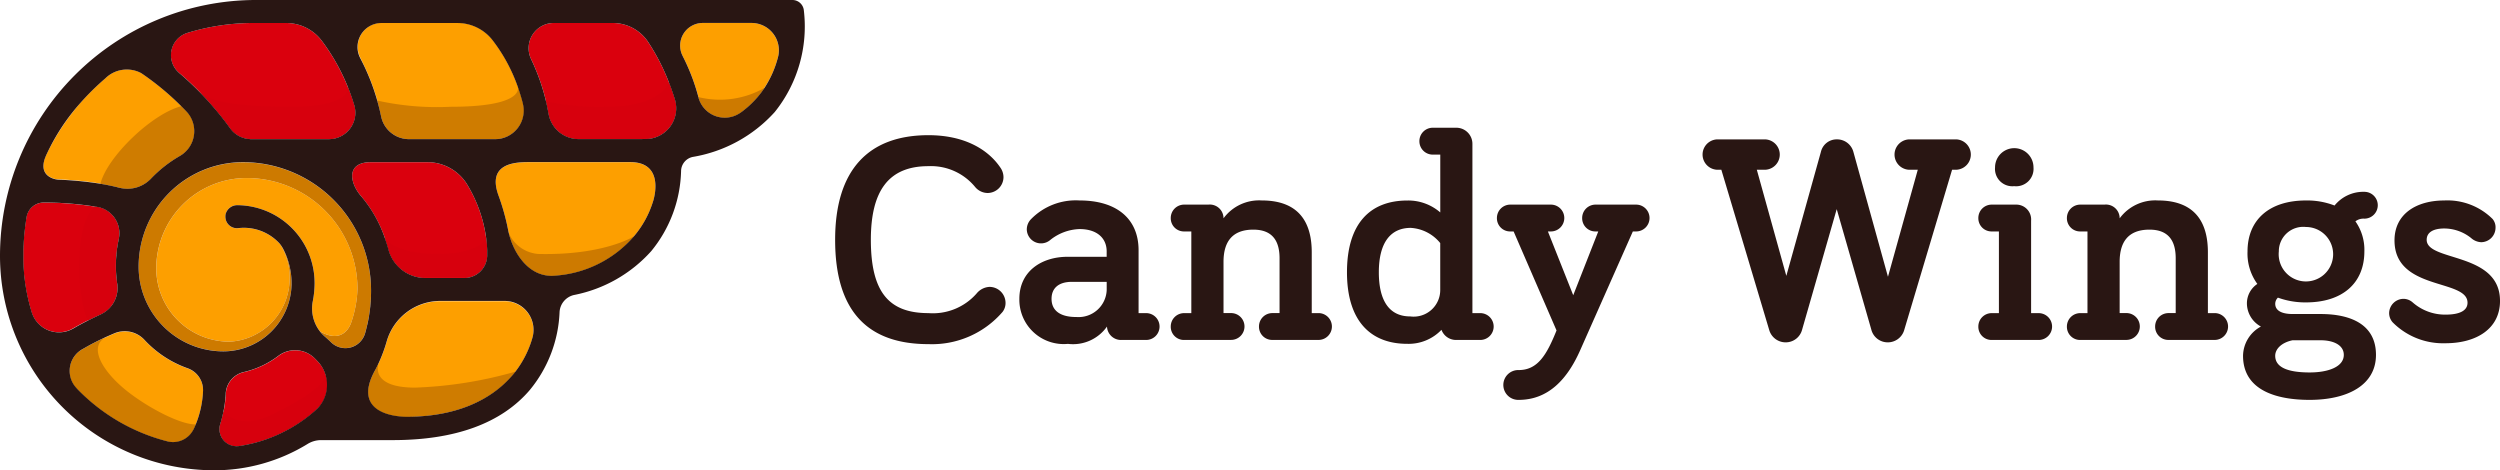 <svg xmlns="http://www.w3.org/2000/svg" width="202" height="38" viewBox="0 0 202 38"><defs><style>.a{fill:#291613;}.b{fill:#da000d;}.c{fill:none;}.d{fill:#fd9f00;}.e{fill:#d7000d;}.f{fill:#cd7a00;}.g{fill:#cf7c00;}</style></defs><g transform="translate(67.479 10.321)"><path class="a" d="M313.176,293.145c-4.793,0-7.538-2.529-7.538-8.429,0-5.708,2.745-8.454,7.538-8.454,2.914,0,4.816,1.156,5.8,2.6a1.363,1.363,0,0,1,.265.795,1.29,1.29,0,0,1-1.3,1.276,1.334,1.334,0,0,1-.988-.482,4.617,4.617,0,0,0-3.781-1.686c-3.2,0-4.648,1.975-4.648,5.949,0,4.215,1.445,5.925,4.648,5.925a4.7,4.7,0,0,0,3.9-1.59,1.439,1.439,0,0,1,1.035-.53,1.3,1.3,0,0,1,1.3,1.3,1.181,1.181,0,0,1-.241.722A7.525,7.525,0,0,1,313.176,293.145Z" transform="translate(-305.638 -275.66)"/><path class="a" d="M353.185,301.454a1.133,1.133,0,0,1-1.18-1.084,3.354,3.354,0,0,1-3.155,1.4,3.585,3.585,0,0,1-3.926-3.637c0-2.24,1.807-3.4,3.9-3.4h3.155V294.3c0-1.084-.794-1.806-2.191-1.806a3.979,3.979,0,0,0-2.409.915,1.15,1.15,0,0,1-1.854-.891,1.193,1.193,0,0,1,.313-.795,5.055,5.055,0,0,1,3.95-1.541c2.986,0,4.769,1.469,4.769,4.022v5.082h.578a1.084,1.084,0,1,1,0,2.167Zm-3.66-1.855a2.275,2.275,0,0,0,2.456-2.167v-.674h-2.818c-1.06,0-1.638.506-1.638,1.373C347.525,299.046,348.176,299.6,349.524,299.6Z" transform="translate(-330.039 -284.306)"/><path class="a" d="M378.3,301.454a1.064,1.064,0,0,1-1.084-1.084,1.079,1.079,0,0,1,1.084-1.084h.578v-6.6H378.3a1.064,1.064,0,0,1-1.084-1.084,1.079,1.079,0,0,1,1.084-1.084h1.951a1.109,1.109,0,0,1,1.228,1.108,3.568,3.568,0,0,1,3.083-1.445c3.275,0,4.046,2.1,4.046,4.19v4.913h.578a1.084,1.084,0,0,1,0,2.167h-3.757a1.064,1.064,0,0,1-1.084-1.084,1.079,1.079,0,0,1,1.084-1.084h.578v-4.431c0-1.373-.554-2.312-2.12-2.312-1.806,0-2.408,1.108-2.408,2.6v4.142h.578a1.084,1.084,0,1,1,0,2.167Z" transform="translate(-350.098 -284.306)"/><path class="a" d="M420.641,275.757a1.08,1.08,0,0,1,1.084-1.084h1.9a1.3,1.3,0,0,1,1.3,1.3v13.68h.6a1.084,1.084,0,1,1,0,2.167h-1.9a1.251,1.251,0,0,1-1.2-.819,3.669,3.669,0,0,1-2.77,1.132c-2.962,0-4.865-1.855-4.865-5.78s1.855-5.8,4.889-5.8a3.948,3.948,0,0,1,2.649.964v-4.672h-.6A1.079,1.079,0,0,1,420.641,275.757Zm-.7,7.008c-1.638,0-2.577,1.2-2.577,3.588,0,2.36.891,3.565,2.529,3.565a2.148,2.148,0,0,0,2.432-2.144v-3.781A3.315,3.315,0,0,0,419.943,282.765Z" transform="translate(-373.433 -274.673)"/><path class="a" d="M457.748,293.241l-4.239,9.561c-1.036,2.36-2.577,4.046-4.985,4.046a1.205,1.205,0,1,1,0-2.409c1.541,0,2.264-1.228,3.059-3.2l-3.468-8h-.265a1.064,1.064,0,0,1-1.084-1.084,1.079,1.079,0,0,1,1.084-1.084h3.276a1.084,1.084,0,0,1,0,2.168h-.241l2.047,5.154,2.023-5.154h-.217a1.065,1.065,0,0,1-1.084-1.084,1.079,1.079,0,0,1,1.084-1.084h3.275a1.084,1.084,0,0,1,0,2.168Z" transform="translate(-393.294 -284.859)"/><path class="a" d="M510.788,279.609l-3.877,12.982a1.381,1.381,0,0,1-1.325.963,1.367,1.367,0,0,1-1.325-1.035l-2.794-9.73-2.794,9.73a1.367,1.367,0,0,1-1.325,1.035,1.381,1.381,0,0,1-1.325-.963l-3.878-12.982h-.289a1.228,1.228,0,1,1,0-2.456h3.781a1.228,1.228,0,0,1,0,2.456h-.626l2.384,8.574,2.794-10.019a1.306,1.306,0,0,1,1.277-1.011,1.367,1.367,0,0,1,1.348,1.011l2.794,10.091,2.409-8.646h-.651a1.228,1.228,0,1,1,0-2.456h3.709a1.228,1.228,0,1,1,0,2.456Z" transform="translate(-420.539 -276.213)"/><path class="a" d="M550.518,294.467a1.064,1.064,0,0,1-1.084-1.084,1.079,1.079,0,0,1,1.084-1.084h.578v-6.6h-.578a1.064,1.064,0,0,1-1.084-1.084,1.079,1.079,0,0,1,1.084-1.084h1.951a1.2,1.2,0,0,1,1.228,1.3V292.3h.578a1.084,1.084,0,1,1,0,2.167Zm1.807-12.427a1.4,1.4,0,0,1-1.541-1.517,1.553,1.553,0,1,1,3.106,0A1.407,1.407,0,0,1,552.324,282.039Z" transform="translate(-457.063 -277.319)"/><path class="a" d="M569.4,301.454a1.064,1.064,0,0,1-1.084-1.084,1.079,1.079,0,0,1,1.084-1.084h.578v-6.6H569.4a1.065,1.065,0,0,1-1.084-1.084,1.079,1.079,0,0,1,1.084-1.084h1.951a1.109,1.109,0,0,1,1.228,1.108,3.569,3.569,0,0,1,3.083-1.445c3.275,0,4.046,2.1,4.046,4.19v4.913h.578a1.084,1.084,0,0,1,0,2.167h-3.757a1.064,1.064,0,0,1-1.084-1.084,1.079,1.079,0,0,1,1.084-1.084h.578v-4.431c0-1.373-.554-2.312-2.12-2.312-1.806,0-2.409,1.108-2.409,2.6v4.142h.578a1.084,1.084,0,0,1,0,2.167Z" transform="translate(-468.789 -284.306)"/><path class="a" d="M615.686,293.156c0,2.553-1.758,4.118-4.721,4.118a6.469,6.469,0,0,1-2.264-.385.693.693,0,0,0-.217.505c0,.409.313.819,1.421.819h2.24c2.48,0,4.479.867,4.479,3.3,0,2.456-2.312,3.637-5.37,3.637-2.625,0-5.371-.747-5.371-3.565a2.728,2.728,0,0,1,1.445-2.36,2.141,2.141,0,0,1-1.132-1.83,1.882,1.882,0,0,1,.843-1.613,4.164,4.164,0,0,1-.794-2.626c0-2.553,1.758-4.118,4.72-4.118a6.114,6.114,0,0,1,2.312.409,2.989,2.989,0,0,1,2.408-1.108,1.084,1.084,0,0,1,0,2.168,1.076,1.076,0,0,0-.723.217A3.991,3.991,0,0,1,615.686,293.156Zm-1.662,8.357c0-.771-.795-1.18-1.878-1.18h-2.264c-.915.192-1.4.723-1.4,1.252,0,.915.964,1.349,2.794,1.349C612.724,302.934,614.024,302.5,614.024,301.513Zm-5.25-8.357a2.2,2.2,0,1,0,2.191-1.975A1.974,1.974,0,0,0,608.774,293.156Z" transform="translate(-492.124 -283.161)"/><path class="a" d="M641.49,292.447c-.891,0-1.421.313-1.421.915,0,1.782,5.925.963,5.925,4.937,0,2.264-1.927,3.42-4.407,3.42a5.74,5.74,0,0,1-4.263-1.686,1.12,1.12,0,0,1-.289-.746,1.173,1.173,0,0,1,1.156-1.156,1.13,1.13,0,0,1,.746.289,3.965,3.965,0,0,0,2.65.987c1.084,0,1.782-.289,1.782-.963,0-1.951-5.9-.939-5.9-5.034,0-2.168,1.807-3.227,4.022-3.227a5.177,5.177,0,0,1,3.9,1.493,1.041,1.041,0,0,1,.241.723,1.172,1.172,0,0,1-1.156,1.156,1.308,1.308,0,0,1-.818-.337A3.484,3.484,0,0,0,641.49,292.447Z" transform="translate(-511.472 -284.306)"/></g><path class="b" d="M216.041,289.193c0-.112-.009-.223-.016-.335,0-.012,0-.023,0-.035a11.211,11.211,0,0,0-1.653-5.022,3.783,3.783,0,0,0-3.209-1.716l-4.5,0c-1.964,0-1.731,1.514-.99,2.519.069.082.136.166.2.25a10.65,10.65,0,0,1,2.039,3.781l.023.073q.038.119.073.238c.02.069.041.137.06.206a3.1,3.1,0,0,0,2.837,2.273H214.3a1.844,1.844,0,0,0,1.742-1.774v-.03c0-.12,0-.241,0-.361C216.043,289.241,216.042,289.217,216.041,289.193Z" transform="translate(-176.679 -268.981)"/><path class="c" d="M162.01,282.576c.019-.019.039-.037.057-.056a10.352,10.352,0,0,1,2.386-1.871c.031-.017.06-.036.089-.055A10.36,10.36,0,0,0,162.01,282.576Z" transform="translate(-149.894 -268.059)"/><path class="c" d="M142.352,285.816a27.914,27.914,0,0,1,3.387.33c.5.083,1.009.185,1.5.311.047.012.093.022.14.031a24.129,24.129,0,0,0-5.123-.682C142.291,285.812,142.325,285.815,142.352,285.816Z" transform="translate(-137.622 -271.295)"/><path class="c" d="M216.937,277.174c.042,0,.083.006.125.006h6.947c.052,0,.1,0,.155-.006h-7.228Z" transform="translate(-184.009 -265.938)"/><path class="c" d="M135.7,293.747l0,.013,0-.016Z" transform="translate(-133.548 -276.221)"/><path class="c" d="M140.057,273.564a18.852,18.852,0,0,1,2.7-4.079A16.947,16.947,0,0,0,140.057,273.564Z" transform="translate(-136.258 -261.164)"/><path class="c" d="M135,302.06c0,.123,0,.245,0,.367,0-.123,0-.247,0-.37Z" transform="translate(-133.118 -281.381)"/><path class="c" d="M135.827,309.258c.006.021.014.042.021.063a15.346,15.346,0,0,1-.628-3.031A15.326,15.326,0,0,0,135.827,309.258Z" transform="translate(-133.254 -284.006)"/><path class="c" d="M205.848,284.824a10.966,10.966,0,0,1,2.22,4.318,3.1,3.1,0,0,0,2.972,2.293h3.149a1.847,1.847,0,0,0,1.855-1.793,11.025,11.025,0,0,0-1.675-5.84,3.783,3.783,0,0,0-3.209-1.716l-4.5,0C204.553,282.089,204.98,283.837,205.848,284.824Z" transform="translate(-176.678 -268.981)"/><path class="c" d="M145.467,315.6c.377-.218.768-.429,1.165-.63.331-.168.666-.33,1-.483.034-.016.067-.034.1-.051a25.255,25.255,0,0,0-2.387,1.229C145.387,315.647,145.427,315.625,145.467,315.6Z" transform="translate(-139.543 -289.065)"/><path class="c" d="M211.216,271.861v0c-.02-.1-.041-.191-.062-.285Q211.186,271.719,211.216,271.861Z" transform="translate(-180.418 -262.465)"/><path class="c" d="M168.066,262.957c.024.022.048.045.073.066.519.439,1.021.9,1.5,1.387q.787.787,1.5,1.644A24.667,24.667,0,0,0,168.066,262.957Z" transform="translate(-153.655 -257.113)"/><path class="c" d="M206.859,259.905q.206.39.392.79c-.133-.285-.271-.568-.419-.846C206.841,259.868,206.849,259.887,206.859,259.905Z" transform="translate(-177.733 -255.19)"/><path class="c" d="M183.418,277.182h6.254c.05,0,.1,0,.149-.006h-6.55C183.32,277.18,183.369,277.182,183.418,277.182Z" transform="translate(-163.099 -265.939)"/><path class="c" d="M178.121,273.562c.015.021.031.041.046.061-.208-.292-.426-.579-.647-.862Q177.829,273.155,178.121,273.562Z" transform="translate(-159.527 -263.198)"/><path class="c" d="M171.257,333.874q.09-.189.167-.376a8.071,8.071,0,0,0,.587-2.689c0-.006,0-.013,0-.019a7.958,7.958,0,0,1-.809,3.187C171.221,333.942,171.24,333.909,171.257,333.874Z" transform="translate(-155.603 -299.207)"/><path class="c" d="M246.615,282.091h-8.223c-1.186,0-3.333.153-2.431,2.668a18.225,18.225,0,0,1,.8,2.874c.347,1.7,1.629,3.8,3.749,3.623a9.27,9.27,0,0,0,6.415-3.189,7.968,7.968,0,0,0,1.536-2.813C248.661,284.62,249.213,282.091,246.615,282.091Z" transform="translate(-195.692 -268.984)"/><path class="c" d="M254.107,257.327a.593.593,0,0,1-.028-.07l0-.008a17.274,17.274,0,0,0-1.685-3.27,3.438,3.438,0,0,0-2.854-1.522h-4.754a2.035,2.035,0,0,0-1.875,2.844c.008.018.015.036.023.053a17.069,17.069,0,0,1,1.214,3.424q.06.251.113.5l0,.019q.049.234.091.465l.006.032a2.464,2.464,0,0,0,2.3,2.027h0c.041,0,.082.005.124.005h4.8q.327,0,.645-.008c.066,0,.13-.007.194-.013h0a2.477,2.477,0,0,0,2.134-3.188C254.423,258.184,254.272,257.752,254.107,257.327Z" transform="translate(-200.032 -250.599)"/><path class="c" d="M177.877,295.977c.008-.023.016-.047.023-.07.054-.19.1-.383.148-.576l.025-.111q.035-.153.065-.307c.013-.066.026-.131.038-.2s.023-.129.033-.194.02-.122.029-.184.018-.116.026-.174q.022-.16.039-.322c.006-.052.011-.1.016-.155q.013-.133.023-.266c0-.036.006-.073.009-.109.008-.121.014-.243.019-.365,0-.038,0-.077,0-.115,0-.126.006-.252.007-.379v-.011a10.361,10.361,0,0,0-10.35-10.347,8.442,8.442,0,0,0-8.432,8.43v0a6.848,6.848,0,0,0,6.841,6.841,5.526,5.526,0,0,0,5.512-5.225l0-.036c0-.087.007-.175.007-.263a6.121,6.121,0,0,0-.626-2.648,2.558,2.558,0,0,0-.278-.452c-.023-.031-.048-.061-.073-.091h0l0,0a3.921,3.921,0,0,0-3.331-1.232.929.929,0,0,1-1.034-.822c0-.019,0-.039-.005-.058s0-.022,0-.033a.808.808,0,0,1,0-.1v0a1.1,1.1,0,0,1,.018-.119.975.975,0,0,1,.989-.721,6.289,6.289,0,0,1,6.2,6.279v0c0,.011,0,.022,0,.034q0,.152-.008.3c0,.052-.006.1-.01.153s-.008.121-.013.181-.012.12-.019.179-.012.1-.018.147c-.009.065-.019.131-.029.2-.006.039-.014.079-.021.118s-.016.1-.025.142a3.022,3.022,0,0,0,.572,2.454,2.971,2.971,0,0,0,.407.428q.252.217.511.468A1.657,1.657,0,0,0,177.877,295.977Z" transform="translate(-148.397 -268.981)"/><path class="c" d="M225.162,322.394c-1.78,2.082-4.693,3.215-8.665,3.375h.118c3.917,0,6.785-1.309,8.547-3.37a8.028,8.028,0,0,0,1.6-3.014c.005-.019.009-.038.014-.058A8.033,8.033,0,0,1,225.162,322.394Z" transform="translate(-183.736 -292.088)"/><path class="c" d="M154.7,304.326h0v0Z" transform="translate(-145.352 -282.784)"/><path class="c" d="M280.852,252.456H276.9a1.828,1.828,0,0,0-1.628,2.642c.008.017.015.033.024.05a16.548,16.548,0,0,1,1.258,3.285l.013.046,0,.013a2.2,2.2,0,0,0,3.277,1.278c.058-.035.115-.072.171-.113a7.794,7.794,0,0,0,1.312-1.209,7.532,7.532,0,0,0,.574-.761,8.306,8.306,0,0,0,1.078-2.437c.008-.032.015-.063.022-.095A2.21,2.21,0,0,0,280.852,252.456Z" transform="translate(-220.125 -250.598)"/><path class="c" d="M241.522,269.542c0-.017-.009-.034-.014-.052l.017.064Z" transform="translate(-199.271 -261.168)"/><path class="c" d="M146.337,330.21c.035.041.072.081.11.121a15.442,15.442,0,0,0,7.278,4.193c.049.012.1.022.147.03h0A15.437,15.437,0,0,1,146.337,330.21Z" transform="translate(-140.159 -298.847)"/><path class="c" d="M209.265,265.274q-.129-.375-.274-.743Q209.136,264.9,209.265,265.274Z" transform="translate(-179.074 -258.098)"/><path class="c" d="M180.8,337.67a11.976,11.976,0,0,0,6.158-2.872c.042-.037.083-.075.123-.114a11.982,11.982,0,0,1-6.419,3C180.7,337.68,180.75,337.676,180.8,337.67Z" transform="translate(-161.476 -301.626)"/><path class="d" d="M220.233,317.633a8.034,8.034,0,0,0,1.612-3.066,2.335,2.335,0,0,0-2.273-2.9h-5.224a4.509,4.509,0,0,0-4.3,3.28,11.449,11.449,0,0,1-.955,2.348c-1.725,3.173,1.176,3.688,2.474,3.716C215.54,320.848,218.453,319.715,220.233,317.633Z" transform="translate(-178.807 -287.327)"/><path class="b" d="M184.794,323.064c-.088-.094-.175-.184-.262-.271a2.245,2.245,0,0,0-2.948-.185,7.344,7.344,0,0,1-2.784,1.3,1.881,1.881,0,0,0-1.455,1.727c0,.022,0,.045,0,.067q-.006.1-.015.207c0,.036-.006.07-.009.106-.009.1-.019.193-.031.291,0,.034-.009.067-.013.1-.011.08-.022.161-.035.242,0,.03-.009.06-.014.09-.017.1-.036.208-.057.314l-.006.033c-.011.054-.023.108-.034.162,0,.013-.006.026-.008.039-.061.273-.134.55-.222.829a1.379,1.379,0,0,0,1.387,1.774h0a11.982,11.982,0,0,0,6.419-3h0a2.754,2.754,0,0,0,.734-2.679A2.711,2.711,0,0,0,184.794,323.064Z" transform="translate(-159.098 -293.837)"/><path class="d" d="M154.414,321.1a8.722,8.722,0,0,1-3.464-2.271,2.17,2.17,0,0,0-2.418-.558c-.253.1-.5.215-.748.328-.633.291-1.239.6-1.788.927a2.005,2.005,0,0,0-.558,3.169h0a15.438,15.438,0,0,0,7.535,4.344,1.839,1.839,0,0,0,1.886-.937,7.958,7.958,0,0,0,.809-3.187A1.863,1.863,0,0,0,154.414,321.1Z" transform="translate(-139.26 -291.333)"/><path class="b" d="M141.308,299.677a2.341,2.341,0,0,0,1.268-2.435c-.01-.063-.018-.126-.027-.189h0c0-.032-.009-.064-.014-.1-.007-.058-.013-.115-.02-.173v-.008l0-.031c0-.036-.008-.072-.011-.108q-.007-.078-.013-.157h0c0-.015,0-.03,0-.046,0-.044-.005-.087-.008-.131l-.006-.11v-.024q-.005-.143-.006-.286v0c0-.008,0-.016,0-.025v-.013h0q0-.183.008-.364c0-.015,0-.031,0-.046s0-.043,0-.065,0-.027,0-.041c0-.1.011-.2.019-.3,0-.026,0-.052.007-.078l0-.031,0-.014c.008-.08.016-.161.025-.241.006-.051.012-.1.019-.153,0-.01,0-.02,0-.03v0c.01-.074.021-.148.033-.222s.025-.148.038-.223h0q.015-.082.031-.164h0c.013-.065.026-.13.04-.194h0l0-.012a2.156,2.156,0,0,0-1.7-2.625c-.071-.013-.145-.023-.217-.035a26.4,26.4,0,0,0-4.123-.327,1.412,1.412,0,0,0-1.394,1.164l0,.016c-.019.111-.036.221-.053.332l-.011.072q-.023.154-.042.308c0,.033-.009.067-.013.1q-.018.145-.034.291l-.013.122c-.009.091-.018.183-.026.275,0,.047-.008.095-.011.142-.007.087-.014.174-.019.261,0,.055-.006.109-.009.164,0,.081-.009.161-.013.242s0,.135-.007.2-.005.138-.007.208c0,.117,0,.236,0,.354,0,.02,0,.039,0,.059,0,.124,0,.247,0,.37,0,.026,0,.052,0,.078,0,.106.007.213.012.319,0,.017,0,.035,0,.053q.02.386.059.768l0,.015a15.346,15.346,0,0,0,.628,3.031,2.3,2.3,0,0,0,3.208,1.286A25.255,25.255,0,0,1,141.308,299.677Z" transform="translate(-133.118 -274.308)"/><path class="d" d="M140.413,271.256a24.131,24.131,0,0,1,5.123.682,2.616,2.616,0,0,0,2.363-.675h0a10.36,10.36,0,0,1,2.533-1.982h0a2.307,2.307,0,0,0,.387-3.547q-.193-.2-.39-.4a22.187,22.187,0,0,0-3.218-2.658,2.466,2.466,0,0,0-2.908.409,20.851,20.851,0,0,0-2.019,1.985,18.851,18.851,0,0,0-2.7,4.079c-.026.056-.053.111-.079.167C138.821,270.835,139.966,271.2,140.413,271.256Z" transform="translate(-135.783 -256.762)"/><path class="b" d="M167.078,256.435a24.668,24.668,0,0,1,3.082,3.1l.024.029q.238.285.467.577l.009.011c.221.283.438.569.647.862a2.118,2.118,0,0,0,1.532.812h6.55a2.13,2.13,0,0,0,1.9-2.722q-.222-.741-.512-1.458a.7.7,0,0,1-.03-.073l0-.006a16.446,16.446,0,0,0-2.1-3.7,3.6,3.6,0,0,0-2.876-1.409h-2.428a18.257,18.257,0,0,0-5.569.806A1.883,1.883,0,0,0,167.078,256.435Z" transform="translate(-152.667 -250.599)"/><path class="d" d="M206.92,256.1l.02.044q.083.18.161.361l.043.1c.05.118.1.236.148.356l.027.067q.145.368.274.743c.008.023.017.045.024.069.034.1.067.2.1.3l.063.2q.042.139.083.279c.008.029.018.058.026.087.015.054.029.109.044.163.023.082.045.164.067.247q.065.251.123.5l.016.073c.021.095.042.19.062.285a2.3,2.3,0,0,0,2.129,1.835h7.228a2.308,2.308,0,0,0,2.1-2.847l-.017-.064c-.082-.317-.175-.635-.281-.954l0-.01q-.055-.166-.114-.333a13.462,13.462,0,0,0-2.04-3.768,3.6,3.6,0,0,0-2.831-1.39h-6.136a1.939,1.939,0,0,0-1.733,2.8C206.649,255.535,206.787,255.818,206.92,256.1Z" transform="translate(-177.402 -250.598)"/><path class="b" d="M254.557,258.618c-.135-.435-.286-.866-.451-1.291a.593.593,0,0,1-.028-.07l0-.008a17.274,17.274,0,0,0-1.685-3.27,3.438,3.438,0,0,0-2.854-1.522h-4.754a2.035,2.035,0,0,0-1.875,2.844,17.161,17.161,0,0,1,1.351,3.978l0,.019q.049.234.091.465l.006.032a2.464,2.464,0,0,0,2.3,2.027h4.921c.285,0,.563-.006.838-.016A2.477,2.477,0,0,0,254.557,258.618Z" transform="translate(-200.032 -250.599)"/><path class="d" d="M281.329,258.442A8.064,8.064,0,0,0,283,255.154a2.21,2.21,0,0,0-2.151-2.7H276.9a1.828,1.828,0,0,0-1.628,2.642,16.545,16.545,0,0,1,1.3,3.394,2.2,2.2,0,0,0,3.277,1.278A7.852,7.852,0,0,0,281.329,258.442Z" transform="translate(-220.125 -250.598)"/><path class="d" d="M246.615,282.091h-8.223c-1.186,0-3.333.153-2.431,2.668a18.225,18.225,0,0,1,.8,2.874c.347,1.7,1.629,3.8,3.749,3.623a9.27,9.27,0,0,0,6.415-3.189,7.968,7.968,0,0,0,1.536-2.813C248.661,284.62,249.213,282.091,246.615,282.091Z" transform="translate(-195.692 -268.984)"/><path class="c" d="M181.811,327.246c2.185-1.1,3.687-2.019,4.161-3.029a2.711,2.711,0,0,0-.638-1.152c-.088-.094-.175-.184-.262-.271a2.245,2.245,0,0,0-2.948-.185,7.344,7.344,0,0,1-2.784,1.3,1.881,1.881,0,0,0-1.455,1.727,10.043,10.043,0,0,1-.187,1.453l0,0C177.793,327.089,178.83,328.747,181.811,327.246Z" transform="translate(-159.638 -293.837)"/><path class="c" d="M140.513,271.265a27.92,27.92,0,0,1,3.387.33c.526-2.146,4.139-5.648,6.53-6.26a22.187,22.187,0,0,0-3.218-2.658,2.466,2.466,0,0,0-2.908.409,18.127,18.127,0,0,0-4.8,6.232C138.762,270.967,140.18,271.253,140.513,271.265Z" transform="translate(-135.783 -256.762)"/><path class="c" d="M154.7,304.325v0Z" transform="translate(-145.352 -282.783)"/><path class="c" d="M140.206,300.21c-.878-1.866-1.144-7.749.577-9.212a26.4,26.4,0,0,0-4.123-.327,1.412,1.412,0,0,0-1.4,1.167,18.806,18.806,0,0,0-.264,3.149,15.392,15.392,0,0,0,.69,4.569,2.3,2.3,0,0,0,3.35,1.283C139.418,300.623,139.809,300.412,140.206,300.21Z" transform="translate(-133.118 -274.308)"/><path class="c" d="M180.8,337.67a11.976,11.976,0,0,0,6.158-2.872c.042-.037.083-.075.123-.114a11.982,11.982,0,0,1-6.419,3C180.7,337.68,180.75,337.676,180.8,337.67Z" transform="translate(-161.476 -301.626)"/><path class="c" d="M146.336,330.209q.053.061.111.121a15.441,15.441,0,0,0,7.278,4.193c.049.012.1.022.147.03A15.438,15.438,0,0,1,146.336,330.209Z" transform="translate(-140.158 -298.846)"/><path class="c" d="M158.141,321.1a8.721,8.721,0,0,1-3.464-2.271,2.17,2.17,0,0,0-2.418-.558c-.253.1-.5.215-.748.328-1.4.748-.278,2.745,1.79,4.37,1.7,1.333,4.281,2.682,5.506,2.653a8.071,8.071,0,0,0,.587-2.689A1.862,1.862,0,0,0,158.141,321.1Z" transform="translate(-142.988 -291.333)"/><path class="c" d="M162.01,282.575c.019-.019.039-.037.057-.056a10.352,10.352,0,0,1,2.386-1.871c.031-.017.06-.036.09-.055A10.356,10.356,0,0,0,162.01,282.575Z" transform="translate(-149.894 -268.059)"/><path class="c" d="M217.063,277.18h6.947c.052,0,.1,0,.156-.006h-7.228C216.98,277.177,217.021,277.18,217.063,277.18Z" transform="translate(-184.01 -265.938)"/><path class="c" d="M207.861,317.6c.054-.19.1-.383.148-.576q-.077.327-.171.647C207.846,317.652,207.854,317.628,207.861,317.6Z" transform="translate(-178.358 -290.673)"/><path class="c" d="M207.887,258.714a22.238,22.238,0,0,0,5.922.5c5.493,0,5.5-1.3,5.43-1.6a13.464,13.464,0,0,0-2.04-3.768,3.6,3.6,0,0,0-2.831-1.39h-6.136a1.94,1.94,0,0,0-1.706,2.857A17.425,17.425,0,0,1,207.887,258.714Z" transform="translate(-177.4 -250.598)"/><path class="c" d="M205.848,284.824a10.966,10.966,0,0,1,2.22,4.318,3.1,3.1,0,0,0,2.972,2.293h3.149a1.847,1.847,0,0,0,1.855-1.793,11.025,11.025,0,0,0-1.675-5.84,3.783,3.783,0,0,0-3.209-1.716l-4.5,0C204.553,282.089,204.98,283.837,205.848,284.824Z" transform="translate(-176.678 -268.981)"/><path class="c" d="M183.418,277.182h6.254c.05,0,.1,0,.149-.006h-6.55C183.32,277.18,183.369,277.182,183.418,277.182Z" transform="translate(-163.099 -265.939)"/><path class="c" d="M167.15,256.5c.519.439,1.021.9,1.5,1.387h0c.782.72,1.871,1.239,6.915,1.329,5.56.1,5.217-1.514,5.177-1.654a16.445,16.445,0,0,0-2.1-3.7,3.6,3.6,0,0,0-2.876-1.409h-2.428a18.257,18.257,0,0,0-5.569.806A1.884,1.884,0,0,0,167.15,256.5Z" transform="translate(-152.666 -250.599)"/><path class="c" d="M254.074,257.249a17.275,17.275,0,0,0-1.685-3.27,3.438,3.438,0,0,0-2.854-1.522h-4.754a2.034,2.034,0,0,0-1.852,2.9,17.067,17.067,0,0,1,1.214,3.424,20.707,20.707,0,0,0,4.918.438C253.425,259.217,254.069,257.264,254.074,257.249Z" transform="translate(-200.03 -250.599)"/><path class="c" d="M253.106,277.147c.041,0,.082.006.124.006h4.8q.327,0,.645-.008c.066,0,.13-.007.194-.013-.275.009-.553.016-.838.016Z" transform="translate(-206.474 -265.911)"/><path class="c" d="M219.572,311.663h-5.224a4.509,4.509,0,0,0-4.3,3.28,11.45,11.45,0,0,1-.955,2.348c-1.78,3.273,1.364,3.718,2.592,3.717,3.917,0,6.785-1.309,8.547-3.37a8.028,8.028,0,0,0,1.6-3.014A2.335,2.335,0,0,0,219.572,311.663Z" transform="translate(-178.807 -287.327)"/><path class="c" d="M280.85,252.456H276.9a1.829,1.829,0,0,0-1.6,2.691,16.549,16.549,0,0,1,1.258,3.285,7.258,7.258,0,0,0,5.351-.746,8.307,8.307,0,0,0,1.078-2.437A2.212,2.212,0,0,0,280.85,252.456Z" transform="translate(-220.123 -250.598)"/><path class="c" d="M179.06,291.243a.916.916,0,0,0-.951.845,1.1,1.1,0,0,1,.018-.119.975.975,0,0,1,.989-.721,6.289,6.289,0,0,1,6.2,6.279v0A6.289,6.289,0,0,0,179.06,291.243Z" transform="translate(-159.893 -274.666)"/><path class="c" d="M209.172,309.407v0Z" transform="translate(-179.186 -285.942)"/><path class="c" d="M166.442,311.181a6.849,6.849,0,0,1-6.841-6.838v0a6.848,6.848,0,0,0,6.841,6.841,5.526,5.526,0,0,0,5.512-5.225A5.527,5.527,0,0,1,166.442,311.181Z" transform="translate(-148.397 -282.795)"/><path class="e" d="M179.145,267.586c-5.045-.091-6.133-.609-6.915-1.329v0a24.708,24.708,0,0,1,2.6,3.062,2.116,2.116,0,0,0,1.578.872h6.55a2.13,2.13,0,0,0,1.9-2.722q-.222-.741-.511-1.458a.7.7,0,0,1-.03-.073l0-.006C184.362,266.072,184.705,267.686,179.145,267.586Z" transform="translate(-156.241 -258.959)"/><path class="d" d="M179.107,297.148a9.321,9.321,0,0,0,.515-2.735,8.969,8.969,0,0,0-8.96-8.96,7.308,7.308,0,0,0-7.3,7.3,5.929,5.929,0,0,0,5.922,5.922,5.133,5.133,0,0,0,4.856-5.044,5.052,5.052,0,0,0-.748-2.8c-.023-.031-.048-.061-.073-.091l0,0a3.921,3.921,0,0,0-3.331-1.232.929.929,0,0,1-1.034-.822c0-.019,0-.039-.005-.058s0-.022,0-.033a.808.808,0,0,1,0-.1v0a.933.933,0,0,1,.013-.1.947.947,0,0,1,.939-.749,6.289,6.289,0,0,1,6.255,6.282v.006c0,.011,0,.022,0,.034q0,.152-.008.3c0,.052-.006.1-.01.153s-.008.121-.013.181-.013.12-.019.179-.012.1-.018.147c-.009.065-.019.131-.029.2-.006.039-.014.079-.021.118s-.016.1-.025.142a3.022,3.022,0,0,0,.572,2.454C178.416,298.887,179,297.43,179.107,297.148Z" transform="translate(-150.734 -271.067)"/><path class="f" d="M178.21,294.523c.01-.061.02-.122.029-.184s.018-.116.026-.174q.022-.16.039-.322c.006-.052.011-.1.016-.155q.013-.133.023-.266c0-.036.006-.073.009-.109.008-.121.014-.243.019-.365,0-.038,0-.077,0-.115,0-.126.006-.252.007-.379v-.011a10.361,10.361,0,0,0-10.35-10.347,8.442,8.442,0,0,0-8.432,8.43,6.849,6.849,0,0,0,6.841,6.838,5.527,5.527,0,0,0,5.512-5.22l0-.036c0-.087.007-.175.007-.263a6.121,6.121,0,0,0-.626-2.648,2.558,2.558,0,0,0-.278-.452,5.052,5.052,0,0,1,.748,2.8,5.133,5.133,0,0,1-4.856,5.044,5.929,5.929,0,0,1-5.922-5.922,7.308,7.308,0,0,1,7.3-7.3,8.969,8.969,0,0,1,8.96,8.96,9.321,9.321,0,0,1-.515,2.735c-.1.283-.691,1.739-2.523.693a2.971,2.971,0,0,0,.407.428q.252.217.511.468a1.657,1.657,0,0,0,2.712-.674q.094-.32.171-.647l.025-.111q.035-.153.065-.307c.013-.066.026-.131.038-.2S178.2,294.587,178.21,294.523Z" transform="translate(-148.397 -268.981)"/><path class="f" d="M189.64,299.4l0,0,0,0Z" transform="translate(-167.053 -279.73)"/><path class="f" d="M278.96,267.006l.013.046a2.208,2.208,0,0,0,3.451,1.178,7.8,7.8,0,0,0,1.312-1.209,7.541,7.541,0,0,0,.574-.761A7.258,7.258,0,0,1,278.96,267.006Z" transform="translate(-222.533 -259.163)"/><path class="e" d="M256.424,265.182a.594.594,0,0,1-.028-.07l0-.008c0,.016-.649,1.968-5.012,1.968a20.705,20.705,0,0,1-4.918-.438c.082.341.154.681.214,1.017a2.464,2.464,0,0,0,2.3,2.027H253.9c.285,0,.563-.006.838-.016a2.477,2.477,0,0,0,2.134-3.188C256.74,266.039,256.588,265.607,256.424,265.182Z" transform="translate(-202.348 -258.445)"/><path class="e" d="M181.272,330.643c-2.981,1.5-4.018-.157-4.111-.159l0,0a9.8,9.8,0,0,1-.265,1.029,1.379,1.379,0,0,0,1.387,1.774,11.983,11.983,0,0,0,6.419-3,2.754,2.754,0,0,0,.734-2.679C184.958,328.624,183.457,329.543,181.272,330.643Z" transform="translate(-159.098 -297.235)"/><path class="g" d="M147.784,319.4c-.633.291-1.239.6-1.788.927a2.005,2.005,0,0,0-.558,3.169,15.438,15.438,0,0,0,7.535,4.344,1.845,1.845,0,0,0,1.941-1.039q.09-.189.167-.376c-1.225.028-3.809-1.321-5.506-2.653C147.506,322.145,146.389,320.148,147.784,319.4Z" transform="translate(-139.26 -292.133)"/><path class="e" d="M147.608,300.746c.331-.168.666-.33,1-.483a2.347,2.347,0,0,0,1.369-2.486c-.01-.063-.018-.127-.027-.191,0-.032-.009-.064-.014-.1-.007-.058-.013-.115-.02-.173s-.01-.1-.015-.146-.009-.1-.012-.157-.008-.117-.011-.177,0-.089-.007-.134q-.005-.143-.006-.286c0-.009,0-.018,0-.027v-.013q0-.183.008-.364c0-.037,0-.074,0-.111.005-.115.012-.23.022-.344,0-.036.007-.072.01-.108q.012-.127.027-.254c.006-.051.012-.1.019-.153q.016-.128.037-.255c.012-.075.025-.148.038-.223q.015-.082.031-.164.019-.1.04-.195l0-.012a2.156,2.156,0,0,0-1.7-2.625c-.071-.013-.145-.023-.217-.035C146.464,293,146.73,298.88,147.608,300.746Z" transform="translate(-140.52 -274.844)"/><path class="g" d="M151.454,276.441c.5.083,1.009.185,1.5.311a2.626,2.626,0,0,0,2.5-.644,10.356,10.356,0,0,1,2.533-1.982,2.307,2.307,0,0,0,.387-3.548q-.193-.2-.39-.4C155.593,270.792,151.98,274.295,151.454,276.441Z" transform="translate(-143.337 -261.595)"/><path class="g" d="M216.418,267.671a22.24,22.24,0,0,1-5.922-.5q.177.625.311,1.268a2.3,2.3,0,0,0,2.13,1.839h7.228a2.308,2.308,0,0,0,2.1-2.859c-.115-.448-.252-.9-.412-1.348C221.919,266.37,221.911,267.671,216.418,267.671Z" transform="translate(-180.009 -259.044)"/><path class="c" d="M167.15,256.5c.519.439,1.021.9,1.5,1.387a24.708,24.708,0,0,1,2.6,3.062,2.116,2.116,0,0,0,1.578.872c.049,0,.1.006.147.006h6.254c.05,0,.1,0,.149-.006a2.13,2.13,0,0,0,1.9-2.722q-.222-.741-.511-1.458a.7.7,0,0,1-.03-.073l0-.006a16.445,16.445,0,0,0-2.1-3.7,3.6,3.6,0,0,0-2.876-1.409h-2.428a18.257,18.257,0,0,0-5.569.806A1.884,1.884,0,0,0,167.15,256.5Z" transform="translate(-152.666 -250.599)"/><path class="c" d="M205.848,284.824a10.966,10.966,0,0,1,2.22,4.318,3.1,3.1,0,0,0,2.972,2.293h3.149a1.847,1.847,0,0,0,1.855-1.793,11.025,11.025,0,0,0-1.675-5.84,3.783,3.783,0,0,0-3.209-1.716l-4.5,0C204.553,282.089,204.98,283.837,205.848,284.824Z" transform="translate(-176.678 -268.981)"/><path class="c" d="M140.206,300.21c.331-.168.666-.33,1-.483a2.347,2.347,0,0,0,1.369-2.486c-.01-.063-.018-.127-.027-.191,0-.032-.009-.064-.014-.1-.007-.058-.013-.115-.02-.173s-.01-.1-.015-.146-.009-.1-.013-.157-.008-.117-.011-.177,0-.089-.007-.134q-.005-.143-.006-.286c0-.009,0-.018,0-.027v-.013q0-.183.008-.364c0-.037,0-.074,0-.111.005-.115.012-.23.022-.344,0-.036.007-.072.01-.108q.012-.127.027-.254c.006-.051.012-.1.019-.153q.016-.128.037-.255c.012-.075.025-.148.038-.223q.015-.082.031-.164.019-.1.04-.195l0-.012a2.156,2.156,0,0,0-1.7-2.625c-.071-.013-.145-.023-.217-.035a26.4,26.4,0,0,0-4.123-.327,1.412,1.412,0,0,0-1.4,1.167,18.806,18.806,0,0,0-.264,3.149,15.392,15.392,0,0,0,.69,4.569,2.3,2.3,0,0,0,3.35,1.283C139.418,300.623,139.809,300.412,140.206,300.21Z" transform="translate(-133.118 -274.308)"/><path class="c" d="M207.887,258.714q.177.625.311,1.269a2.3,2.3,0,0,0,2.13,1.839c.042,0,.083.006.125.006H217.4c.052,0,.1,0,.156-.006a2.308,2.308,0,0,0,2.1-2.859c-.115-.448-.252-.9-.412-1.348a13.464,13.464,0,0,0-2.04-3.768,3.6,3.6,0,0,0-2.831-1.39h-6.136a1.94,1.94,0,0,0-1.706,2.857A17.425,17.425,0,0,1,207.887,258.714Z" transform="translate(-177.4 -250.598)"/><path class="c" d="M246.863,270.977q-.042-.231-.091-.465Q246.821,270.746,246.863,270.977Z" transform="translate(-202.54 -261.803)"/><path class="c" d="M253.107,277.147c.041,0,.082.005.124.005h4.8q.327,0,.645-.008c.066,0,.13-.007.194-.013h0c-.275.009-.553.016-.838.016Z" transform="translate(-206.475 -265.911)"/><path class="c" d="M243.219,260.016a17.067,17.067,0,0,1,1.214,3.424q.06.251.113.5a17.16,17.16,0,0,0-1.351-3.978C243.2,259.981,243.211,260,243.219,260.016Z" transform="translate(-200.319 -255.261)"/><path class="c" d="M140.513,271.265a27.92,27.92,0,0,1,3.387.33c.5.083,1.009.185,1.5.311a2.626,2.626,0,0,0,2.5-.644c.019-.019.039-.037.057-.056a10.352,10.352,0,0,1,2.386-1.871c.031-.017.06-.036.09-.055a2.307,2.307,0,0,0,.387-3.547q-.193-.2-.39-.4a22.187,22.187,0,0,0-3.218-2.658,2.466,2.466,0,0,0-2.908.409,18.127,18.127,0,0,0-4.8,6.232C138.762,270.967,140.18,271.253,140.513,271.265Z" transform="translate(-135.783 -256.762)"/><path class="c" d="M280.85,252.456H276.9a1.829,1.829,0,0,0-1.6,2.691,16.549,16.549,0,0,1,1.258,3.285l.013.046a2.208,2.208,0,0,0,3.451,1.178,7.794,7.794,0,0,0,1.312-1.209,7.536,7.536,0,0,0,.574-.761,8.307,8.307,0,0,0,1.078-2.437A2.212,2.212,0,0,0,280.85,252.456Z" transform="translate(-220.123 -250.598)"/><path class="c" d="M246.615,282.091h-8.223c-1.186,0-3.333.153-2.431,2.668a18.225,18.225,0,0,1,.8,2.874c.347,1.7,1.629,3.8,3.749,3.623a9.27,9.27,0,0,0,6.415-3.189,7.968,7.968,0,0,0,1.536-2.813C248.661,284.62,249.213,282.091,246.615,282.091Z" transform="translate(-195.692 -268.984)"/><path class="c" d="M178.21,294.523c.01-.061.02-.122.029-.184s.018-.116.026-.174q.022-.16.039-.322c.006-.052.011-.1.016-.155q.013-.133.023-.266c0-.036.006-.073.009-.109.008-.121.014-.243.019-.365,0-.038,0-.077,0-.115,0-.126.006-.252.007-.379v-.011a10.361,10.361,0,0,0-10.35-10.347,8.442,8.442,0,0,0-8.432,8.43v0a6.848,6.848,0,0,0,6.841,6.841,5.526,5.526,0,0,0,5.512-5.225l0-.036c0-.087.007-.175.007-.263a6.121,6.121,0,0,0-.626-2.648,2.558,2.558,0,0,0-.278-.452c-.023-.031-.048-.061-.073-.091h0l0,0a3.921,3.921,0,0,0-3.331-1.232.929.929,0,0,1-1.034-.822c0-.019,0-.039-.005-.058s0-.022,0-.033a.808.808,0,0,1,0-.1v0a1.1,1.1,0,0,1,.018-.119.975.975,0,0,1,.989-.721,6.289,6.289,0,0,1,6.2,6.279v0c0,.011,0,.022,0,.034q0,.152-.008.3c0,.052-.006.1-.01.153s-.008.121-.013.181-.012.12-.019.179-.012.1-.018.147c-.009.065-.019.131-.029.2-.006.039-.014.079-.021.118s-.016.1-.025.142a3.022,3.022,0,0,0,.572,2.454,2.971,2.971,0,0,0,.407.428q.252.217.511.468a1.657,1.657,0,0,0,2.712-.674c.008-.023.016-.047.023-.07.054-.19.1-.383.148-.576l.025-.111q.035-.153.065-.307c.013-.066.026-.131.038-.2S178.2,294.587,178.21,294.523Z" transform="translate(-148.397 -268.981)"/><path class="c" d="M154.414,321.1a8.722,8.722,0,0,1-3.464-2.271,2.17,2.17,0,0,0-2.418-.558c-.253.1-.5.215-.748.328-.633.291-1.239.6-1.788.927a2.005,2.005,0,0,0-.558,3.169c.035.041.072.081.111.121a15.442,15.442,0,0,0,7.278,4.193c.049.012.1.022.147.03A1.844,1.844,0,0,0,154.914,326q.09-.189.167-.376a8.071,8.071,0,0,0,.587-2.689A1.862,1.862,0,0,0,154.414,321.1Z" transform="translate(-139.26 -291.333)"/><path class="c" d="M184.794,323.064c-.088-.094-.175-.184-.262-.271a2.245,2.245,0,0,0-2.948-.185,7.344,7.344,0,0,1-2.784,1.3,1.881,1.881,0,0,0-1.455,1.727,10.043,10.043,0,0,1-.187,1.453,9.793,9.793,0,0,1-.265,1.029,1.379,1.379,0,0,0,1.387,1.774c.045,0,.092-.005.138-.012a11.977,11.977,0,0,0,6.158-2.872c.042-.037.083-.075.123-.114a2.754,2.754,0,0,0,.734-2.679A2.711,2.711,0,0,0,184.794,323.064Z" transform="translate(-159.098 -293.837)"/><path class="c" d="M219.572,311.663h-5.224a4.509,4.509,0,0,0-4.3,3.28,11.45,11.45,0,0,1-.955,2.348c-1.78,3.273,1.364,3.718,2.592,3.717,3.917,0,6.785-1.309,8.547-3.37a8.028,8.028,0,0,0,1.6-3.014A2.335,2.335,0,0,0,219.572,311.663Z" transform="translate(-178.807 -287.327)"/><path class="c" d="M154.414,321.1a8.722,8.722,0,0,1-3.464-2.271,2.17,2.17,0,0,0-2.418-.558c-.253.1-.5.215-.748.328-.633.291-1.239.6-1.788.927a2.005,2.005,0,0,0-.558,3.169c.035.041.072.081.111.121a15.442,15.442,0,0,0,7.278,4.193c.049.012.1.022.147.03A1.844,1.844,0,0,0,154.914,326q.09-.189.167-.376a8.071,8.071,0,0,0,.587-2.689A1.862,1.862,0,0,0,154.414,321.1Z" transform="translate(-139.26 -291.333)"/><path class="c" d="M140.206,300.21c.331-.168.666-.33,1-.483a2.347,2.347,0,0,0,1.369-2.486c-.01-.063-.018-.127-.027-.191,0-.032-.009-.064-.014-.1-.007-.058-.013-.115-.02-.173s-.01-.1-.015-.146-.009-.1-.013-.157-.008-.117-.011-.177,0-.089-.007-.134q-.005-.143-.006-.286c0-.009,0-.018,0-.027v-.013q0-.183.008-.364c0-.037,0-.074,0-.111.005-.115.012-.23.022-.344,0-.036.007-.072.01-.108q.012-.127.027-.254c.006-.051.012-.1.019-.153q.016-.128.037-.255c.012-.075.025-.148.038-.223q.015-.082.031-.164.019-.1.04-.195l0-.012a2.156,2.156,0,0,0-1.7-2.625c-.071-.013-.145-.023-.217-.035a26.4,26.4,0,0,0-4.123-.327,1.412,1.412,0,0,0-1.4,1.167,18.806,18.806,0,0,0-.264,3.149,15.392,15.392,0,0,0,.69,4.569,2.3,2.3,0,0,0,3.35,1.283C139.418,300.623,139.809,300.412,140.206,300.21Z" transform="translate(-133.118 -274.308)"/><path class="c" d="M184.794,323.064c-.088-.094-.175-.184-.262-.271a2.245,2.245,0,0,0-2.948-.185,7.344,7.344,0,0,1-2.784,1.3,1.881,1.881,0,0,0-1.455,1.727,10.043,10.043,0,0,1-.187,1.453,9.793,9.793,0,0,1-.265,1.029,1.379,1.379,0,0,0,1.387,1.774c.045,0,.092-.005.138-.012a11.977,11.977,0,0,0,6.158-2.872c.042-.037.083-.075.123-.114a2.754,2.754,0,0,0,.734-2.679A2.711,2.711,0,0,0,184.794,323.064Z" transform="translate(-159.098 -293.837)"/><path class="c" d="M178.21,294.523c.01-.061.02-.122.029-.184s.018-.116.026-.174q.022-.16.039-.322c.006-.052.011-.1.016-.155q.013-.133.023-.266c0-.036.006-.073.009-.109.008-.121.014-.243.019-.365,0-.038,0-.077,0-.115,0-.126.006-.252.007-.379v-.011a10.361,10.361,0,0,0-10.35-10.347,8.442,8.442,0,0,0-8.432,8.43v0a6.848,6.848,0,0,0,6.841,6.841,5.526,5.526,0,0,0,5.512-5.225l0-.036c0-.087.007-.175.007-.263a6.121,6.121,0,0,0-.626-2.648,2.558,2.558,0,0,0-.278-.452c-.023-.031-.048-.061-.073-.091h0l0,0a3.921,3.921,0,0,0-3.331-1.232.929.929,0,0,1-1.034-.822c0-.019,0-.039-.005-.058s0-.022,0-.033a.808.808,0,0,1,0-.1v0a1.1,1.1,0,0,1,.018-.119.975.975,0,0,1,.989-.721,6.289,6.289,0,0,1,6.2,6.279v0c0,.011,0,.022,0,.034q0,.152-.008.3c0,.052-.006.1-.01.153s-.008.121-.013.181-.012.12-.019.179-.012.1-.018.147c-.009.065-.019.131-.029.2-.006.039-.014.079-.021.118s-.016.1-.025.142a3.022,3.022,0,0,0,.572,2.454,2.971,2.971,0,0,0,.407.428q.252.217.511.468a1.657,1.657,0,0,0,2.712-.674c.008-.023.016-.047.023-.07.054-.19.1-.383.148-.576l.025-.111q.035-.153.065-.307c.013-.066.026-.131.038-.2S178.2,294.587,178.21,294.523Z" transform="translate(-148.397 -268.981)"/><path class="c" d="M167.15,256.5c.519.439,1.021.9,1.5,1.387a24.708,24.708,0,0,1,2.6,3.062,2.116,2.116,0,0,0,1.578.872c.049,0,.1.006.147.006h6.254c.05,0,.1,0,.149-.006a2.13,2.13,0,0,0,1.9-2.722q-.222-.741-.511-1.458a.7.7,0,0,1-.03-.073l0-.006a16.445,16.445,0,0,0-2.1-3.7,3.6,3.6,0,0,0-2.876-1.409h-2.428a18.257,18.257,0,0,0-5.569.806A1.884,1.884,0,0,0,167.15,256.5Z" transform="translate(-152.666 -250.599)"/><path class="c" d="M207.887,258.714q.177.625.311,1.269a2.3,2.3,0,0,0,2.13,1.839c.042,0,.083.006.125.006H217.4c.052,0,.1,0,.156-.006a2.308,2.308,0,0,0,2.1-2.859c-.115-.448-.252-.9-.412-1.348a13.464,13.464,0,0,0-2.04-3.768,3.6,3.6,0,0,0-2.831-1.39h-6.136a1.94,1.94,0,0,0-1.706,2.857A17.425,17.425,0,0,1,207.887,258.714Z" transform="translate(-177.4 -250.598)"/><path class="c" d="M205.848,284.824a10.966,10.966,0,0,1,2.22,4.318,3.1,3.1,0,0,0,2.972,2.293h3.149a1.847,1.847,0,0,0,1.855-1.793,11.025,11.025,0,0,0-1.675-5.84,3.783,3.783,0,0,0-3.209-1.716l-4.5,0C204.553,282.089,204.98,283.837,205.848,284.824Z" transform="translate(-176.678 -268.981)"/><path class="c" d="M140.513,271.265a27.92,27.92,0,0,1,3.387.33c.5.083,1.009.185,1.5.311a2.626,2.626,0,0,0,2.5-.644c.019-.019.039-.037.057-.056a10.352,10.352,0,0,1,2.386-1.871c.031-.017.06-.036.09-.055a2.307,2.307,0,0,0,.387-3.547q-.193-.2-.39-.4a22.187,22.187,0,0,0-3.218-2.658,2.466,2.466,0,0,0-2.908.409,18.127,18.127,0,0,0-4.8,6.232C138.762,270.967,140.18,271.253,140.513,271.265Z" transform="translate(-135.783 -256.762)"/><path class="c" d="M219.572,311.663h-5.224a4.509,4.509,0,0,0-4.3,3.28,11.45,11.45,0,0,1-.955,2.348c-1.78,3.273,1.364,3.718,2.592,3.717,3.917,0,6.785-1.309,8.547-3.37a8.028,8.028,0,0,0,1.6-3.014A2.335,2.335,0,0,0,219.572,311.663Z" transform="translate(-178.807 -287.327)"/><path class="c" d="M289.135,262.865a7.852,7.852,0,0,1-1.483,1.327c.058-.035.115-.072.171-.113a7.794,7.794,0,0,0,1.312-1.209,7.538,7.538,0,0,0,.574-.761,8.306,8.306,0,0,0,1.078-2.437c.008-.032.015-.063.022-.095A8.064,8.064,0,0,1,289.135,262.865Z" transform="translate(-227.931 -255.022)"/><path class="c" d="M275.6,259.478a16.549,16.549,0,0,1,1.258,3.285l.013.046,0,.013a16.543,16.543,0,0,0-1.3-3.394C275.586,259.445,275.593,259.461,275.6,259.478Z" transform="translate(-220.432 -254.929)"/><path class="c" d="M246.615,282.091h-8.223c-1.186,0-3.333.153-2.431,2.668a18.225,18.225,0,0,1,.8,2.874c.347,1.7,1.629,3.8,3.749,3.623a9.27,9.27,0,0,0,6.415-3.189,7.968,7.968,0,0,0,1.536-2.813C248.661,284.62,249.213,282.091,246.615,282.091Z" transform="translate(-195.692 -268.984)"/><path class="c" d="M254.107,257.327a.593.593,0,0,1-.028-.07l0-.008a17.274,17.274,0,0,0-1.685-3.27,3.438,3.438,0,0,0-2.854-1.522h-4.754a2.035,2.035,0,0,0-1.875,2.844c.008.018.015.036.023.053a17.069,17.069,0,0,1,1.214,3.424q.06.251.113.5l0,.019q.049.234.091.465l.006.032a2.464,2.464,0,0,0,2.3,2.027h0c.041,0,.082.005.124.005h4.8q.327,0,.645-.008c.066,0,.13-.007.194-.013h0a2.477,2.477,0,0,0,2.134-3.188C254.423,258.184,254.272,257.752,254.107,257.327Z" transform="translate(-200.032 -250.599)"/><path class="c" d="M233.871,299.869c0,.012,0,.023,0,.035C233.872,299.892,233.872,299.881,233.871,299.869Z" transform="translate(-194.527 -280.023)"/><path class="c" d="M212.5,299.454l-.023-.073Z" transform="translate(-181.239 -279.721)"/><path class="c" d="M233.919,300.846c0,.023,0,.047,0,.071Z" transform="translate(-194.557 -280.63)"/><path class="c" d="M167.078,256.435c.024.022.048.045.073.066.519.439,1.021.9,1.5,1.387q.787.787,1.5,1.644l.024.029q.238.285.467.577l.009.011q.309.394.6.8c.015.021.031.041.046.061a2.118,2.118,0,0,0,1.532.812h0c.049,0,.1.006.147.006h6.254c.05,0,.1,0,.149-.006h0a2.13,2.13,0,0,0,1.9-2.722q-.222-.741-.512-1.458a.7.7,0,0,1-.03-.073l0-.006a16.446,16.446,0,0,0-2.1-3.7,3.6,3.6,0,0,0-2.876-1.409h-2.428a18.257,18.257,0,0,0-5.569.806A1.883,1.883,0,0,0,167.078,256.435Z" transform="translate(-152.667 -250.599)"/><path class="c" d="M220.507,306.751h3.149c.038,0,.075,0,.112-.005h-3.391C220.421,306.748,220.463,306.751,220.507,306.751Z" transform="translate(-186.146 -284.292)"/><path class="c" d="M206.528,255.313q.206.39.392.79l.02.044q.083.18.161.361l.043.1c.05.118.1.236.148.356l.027.067q.146.368.274.743c.008.023.017.045.024.069.034.1.067.2.1.3l.063.2q.042.139.083.279c.008.029.018.058.026.087.015.054.029.109.044.163.023.082.045.164.067.247q.065.251.123.5l.016.073q.031.14.061.281v0a2.3,2.3,0,0,0,2.129,1.835h0c.042,0,.083.006.125.006H217.4c.052,0,.1,0,.155-.006h0a2.308,2.308,0,0,0,2.1-2.847l0-.012c0-.017-.009-.034-.014-.052-.082-.317-.175-.635-.281-.954l0-.01q-.055-.166-.114-.333a13.462,13.462,0,0,0-2.04-3.768,3.6,3.6,0,0,0-2.831-1.39h-6.136a1.939,1.939,0,0,0-1.733,2.8C206.51,255.276,206.518,255.295,206.528,255.313Z" transform="translate(-177.402 -250.598)"/><path class="c" d="M140.413,271.256c.039,0,.073.008.1.009a27.92,27.92,0,0,1,3.387.33c.5.083,1.009.185,1.5.311.047.012.093.022.14.031a2.616,2.616,0,0,0,2.363-.675h0c.019-.019.039-.037.057-.056a10.352,10.352,0,0,1,2.386-1.871c.031-.017.06-.036.089-.055h0a2.307,2.307,0,0,0,.387-3.547q-.193-.2-.39-.4a22.187,22.187,0,0,0-3.218-2.658,2.466,2.466,0,0,0-2.908.409,20.851,20.851,0,0,0-2.019,1.985,16.947,16.947,0,0,0-2.7,4.079c-.026.056-.053.111-.079.167C138.821,270.835,139.966,271.2,140.413,271.256Z" transform="translate(-135.783 -256.762)"/><path class="c" d="M212.786,300.395s0,.009,0,.014c-.019-.069-.04-.137-.06-.206C212.749,300.267,212.768,300.331,212.786,300.395Z" transform="translate(-181.396 -280.231)"/><path class="c" d="M233.927,302s0-.01,0-.015v.03S233.927,302.007,233.927,302Z" transform="translate(-194.561 -281.338)"/><path class="c" d="M206.734,288.958l.029.034c-.067-.084-.134-.168-.2-.25C206.616,288.816,206.674,288.889,206.734,288.958Z" transform="translate(-177.564 -273.117)"/><path class="c" d="M220.836,311.663h-5.224a4.509,4.509,0,0,0-4.3,3.28,12.051,12.051,0,0,1-.654,1.756c-.1.322-.46,1.949,2.95,1.949a33.574,33.574,0,0,0,8.119-1.294,8.1,8.1,0,0,0,1.368-2.73c.005-.019.009-.038.014-.058A2.335,2.335,0,0,0,220.836,311.663Z" transform="translate(-180.07 -287.337)"/><path class="c" d="M254.107,257.327a.593.593,0,0,1-.028-.07l0-.008a17.274,17.274,0,0,0-1.685-3.27,3.438,3.438,0,0,0-2.854-1.522h-4.754a2.035,2.035,0,0,0-1.875,2.844c.008.018.015.036.023.053a17.069,17.069,0,0,1,1.214,3.424q.06.251.113.5l0,.019q.049.234.091.465l.006.032a2.464,2.464,0,0,0,2.3,2.027h0c.041,0,.082.005.124.005h4.8q.327,0,.645-.008c.066,0,.13-.007.194-.013h0a2.477,2.477,0,0,0,2.134-3.188C254.423,258.184,254.272,257.752,254.107,257.327Z" transform="translate(-200.032 -250.599)"/><path class="c" d="M139.041,300.841c.377-.218.768-.429,1.165-.63.331-.168.666-.33,1-.483.034-.016.067-.034.1-.051a2.341,2.341,0,0,0,1.268-2.435c-.01-.063-.018-.126-.027-.189h0c0-.032-.009-.064-.014-.1-.007-.058-.013-.115-.02-.173v-.008l0-.031c0-.036-.008-.072-.011-.108q-.007-.078-.013-.157h0c0-.015,0-.03,0-.046,0-.044-.005-.087-.008-.131l-.006-.11v-.024q-.005-.143-.006-.286v0c0-.008,0-.016,0-.025v0h0v-.009h0q0-.183.008-.364c0-.015,0-.031,0-.046s0-.043,0-.065,0-.027,0-.041c0-.1.011-.2.019-.3,0-.026,0-.052.007-.078l0-.031,0-.014c.008-.08.016-.161.025-.241.006-.051.012-.1.019-.153,0-.01,0-.02,0-.03v0c.01-.074.021-.148.033-.222s.025-.148.038-.223h0q.015-.082.031-.164h0c.013-.065.026-.13.04-.194h0l0-.012a2.156,2.156,0,0,0-1.7-2.625c-.071-.013-.145-.023-.217-.035a26.4,26.4,0,0,0-4.123-.327,1.412,1.412,0,0,0-1.394,1.164v0l0,.013c-.019.111-.036.221-.053.332l-.011.072q-.023.154-.042.308c0,.033-.009.067-.013.1q-.018.145-.034.291l-.013.122c-.009.091-.018.183-.026.275,0,.047-.008.095-.011.142-.007.087-.014.174-.019.261,0,.055-.006.109-.009.164,0,.081-.009.161-.013.242s0,.135-.007.2-.005.138-.007.208c0,.117,0,.236,0,.354,0,.02,0,.039,0,.059v0c0,.123,0,.245,0,.367,0,.026,0,.052,0,.078,0,.106.007.213.012.319,0,.017,0,.035,0,.053q.02.386.059.768l0,.015a15.326,15.326,0,0,0,.607,2.969c.006.021.014.042.021.063a2.3,2.3,0,0,0,3.208,1.286C138.961,300.886,139,300.864,139.041,300.841Z" transform="translate(-133.118 -274.308)"/><path class="c" d="M280.852,252.456H276.9a1.828,1.828,0,0,0-1.628,2.642c.008.017.015.033.024.05a16.548,16.548,0,0,1,1.258,3.285l.013.046,0,.013a2.2,2.2,0,0,0,3.277,1.278c.058-.035.115-.072.171-.113a7.794,7.794,0,0,0,1.312-1.209,7.532,7.532,0,0,0,.574-.761,8.306,8.306,0,0,0,1.078-2.437c.008-.032.015-.063.022-.095A2.21,2.21,0,0,0,280.852,252.456Z" transform="translate(-220.125 -250.598)"/><path class="c" d="M246.615,282.091h-8.223c-1.186,0-3.333.153-2.431,2.668a18.225,18.225,0,0,1,.8,2.874c.347,1.7,1.629,3.8,3.749,3.623a9.27,9.27,0,0,0,6.415-3.189,7.968,7.968,0,0,0,1.536-2.813C248.661,284.62,249.213,282.091,246.615,282.091Z" transform="translate(-195.692 -268.984)"/><path class="c" d="M154.414,321.1a8.722,8.722,0,0,1-3.464-2.271,2.17,2.17,0,0,0-2.418-.558c-.253.1-.5.215-.748.328-.633.291-1.239.6-1.788.927a2.005,2.005,0,0,0-.558,3.169h0c.036.041.072.081.111.121a15.442,15.442,0,0,0,7.278,4.193c.049.012.1.022.147.03h0a1.839,1.839,0,0,0,1.886-.937c.019-.034.038-.067.055-.1q.09-.189.167-.376a8.071,8.071,0,0,0,.587-2.689c0-.006,0-.013,0-.019A1.863,1.863,0,0,0,154.414,321.1Z" transform="translate(-139.26 -291.333)"/><path class="c" d="M184.794,323.064c-.088-.094-.175-.184-.262-.271a2.245,2.245,0,0,0-2.948-.185,7.344,7.344,0,0,1-2.784,1.3,1.881,1.881,0,0,0-1.455,1.727c0,.022,0,.045,0,.067q-.006.1-.015.207c0,.036-.006.07-.009.106-.009.1-.019.193-.031.291,0,.034-.009.067-.013.1-.011.08-.022.161-.035.242,0,.03-.009.06-.014.09-.017.1-.036.208-.057.314l-.006.033c-.011.054-.023.108-.034.162,0,.013-.006.026-.008.039-.061.273-.134.55-.222.829a1.379,1.379,0,0,0,1.387,1.774h0c.046,0,.092-.005.138-.012a11.977,11.977,0,0,0,6.158-2.872c.042-.037.083-.075.123-.114h0a2.754,2.754,0,0,0,.734-2.679A2.711,2.711,0,0,0,184.794,323.064Z" transform="translate(-159.098 -293.837)"/><path class="c" d="M178.21,294.523c.01-.061.02-.122.029-.184s.018-.116.026-.174q.022-.16.039-.322c.006-.052.011-.1.016-.155q.013-.133.023-.266c0-.036.006-.073.009-.109.008-.121.014-.243.019-.365,0-.038,0-.077,0-.115,0-.126.006-.252.007-.379v-.011a10.361,10.361,0,0,0-10.35-10.347,8.442,8.442,0,0,0-8.432,8.43v0a6.848,6.848,0,0,0,6.841,6.841,5.526,5.526,0,0,0,5.512-5.225l0-.036c0-.087.007-.175.007-.263a6.121,6.121,0,0,0-.626-2.648,2.558,2.558,0,0,0-.278-.452c-.023-.031-.048-.061-.073-.091h0l0,0a3.921,3.921,0,0,0-3.331-1.232.929.929,0,0,1-1.034-.822c0-.019,0-.039-.005-.058s0-.022,0-.033a.808.808,0,0,1,0-.1v0a1.1,1.1,0,0,1,.018-.119.975.975,0,0,1,.989-.721,6.289,6.289,0,0,1,6.2,6.279v0c0,.011,0,.022,0,.034q0,.152-.008.3c0,.052-.006.1-.01.153s-.008.121-.013.181-.012.12-.019.179-.012.1-.018.147c-.009.065-.019.131-.029.2-.006.039-.014.079-.021.118s-.016.1-.025.142a3.022,3.022,0,0,0,.572,2.454,2.971,2.971,0,0,0,.407.428q.252.217.511.468a1.657,1.657,0,0,0,2.712-.674c.008-.023.016-.047.023-.07.054-.19.1-.383.148-.576l.025-.111q.035-.153.065-.307c.013-.066.026-.131.038-.2S178.2,294.587,178.21,294.523Z" transform="translate(-148.397 -268.981)"/><path class="g" d="M209.394,324.956c-.091.192-.19.388-.3.592-1.725,3.173,1.176,3.688,2.474,3.716h.118c3.917,0,6.785-1.309,8.547-3.37.08-.094.156-.189.23-.284a33.575,33.575,0,0,1-8.119,1.294C208.935,326.9,209.29,325.278,209.394,324.956Z" transform="translate(-178.807 -295.584)"/><path class="c" d="M154.414,321.1a8.722,8.722,0,0,1-3.464-2.271,2.17,2.17,0,0,0-2.418-.558c-.253.1-.5.215-.748.328-.633.291-1.239.6-1.788.927a2.005,2.005,0,0,0-.558,3.169h0c.036.041.072.081.111.121a15.442,15.442,0,0,0,7.278,4.193c.049.012.1.022.147.03h0a1.839,1.839,0,0,0,1.886-.937c.019-.034.038-.067.055-.1q.09-.189.167-.376a8.071,8.071,0,0,0,.587-2.689c0-.006,0-.013,0-.019A1.863,1.863,0,0,0,154.414,321.1Z" transform="translate(-139.26 -291.333)"/><path class="c" d="M167.078,256.435c.024.022.048.045.073.066.519.439,1.021.9,1.5,1.387q.787.787,1.5,1.644l.024.029q.238.285.467.577l.009.011q.309.394.6.8c.015.021.031.041.046.061a2.118,2.118,0,0,0,1.532.812h0c.049,0,.1.006.147.006h6.254c.05,0,.1,0,.149-.006h0a2.13,2.13,0,0,0,1.9-2.722q-.222-.741-.512-1.458a.7.7,0,0,1-.03-.073l0-.006a16.446,16.446,0,0,0-2.1-3.7,3.6,3.6,0,0,0-2.876-1.409h-2.428a18.257,18.257,0,0,0-5.569.806A1.883,1.883,0,0,0,167.078,256.435Z" transform="translate(-152.667 -250.599)"/><path class="c" d="M139.041,300.841c.377-.218.768-.429,1.165-.63.331-.168.666-.33,1-.483.034-.016.067-.034.1-.051a2.341,2.341,0,0,0,1.268-2.435c-.01-.063-.018-.126-.027-.189h0c0-.032-.009-.064-.014-.1-.007-.058-.013-.115-.02-.173v-.008l0-.031c0-.036-.008-.072-.011-.108q-.007-.078-.013-.157h0c0-.015,0-.03,0-.046,0-.044-.005-.087-.008-.131l-.006-.11v-.024q-.005-.143-.006-.286v0c0-.008,0-.016,0-.025v0h0v-.009h0q0-.183.008-.364c0-.015,0-.031,0-.046s0-.043,0-.065,0-.027,0-.041c0-.1.011-.2.019-.3,0-.026,0-.052.007-.078l0-.031,0-.014c.008-.08.016-.161.025-.241.006-.051.012-.1.019-.153,0-.01,0-.02,0-.03v0c.01-.074.021-.148.033-.222s.025-.148.038-.223h0q.015-.082.031-.164h0c.013-.065.026-.13.04-.194h0l0-.012a2.156,2.156,0,0,0-1.7-2.625c-.071-.013-.145-.023-.217-.035a26.4,26.4,0,0,0-4.123-.327,1.412,1.412,0,0,0-1.394,1.164v0l0,.013c-.019.111-.036.221-.053.332l-.011.072q-.023.154-.042.308c0,.033-.009.067-.013.1q-.018.145-.034.291l-.013.122c-.009.091-.018.183-.026.275,0,.047-.008.095-.011.142-.007.087-.014.174-.019.261,0,.055-.006.109-.009.164,0,.081-.009.161-.013.242s0,.135-.007.2-.005.138-.007.208c0,.117,0,.236,0,.354,0,.02,0,.039,0,.059v0c0,.123,0,.245,0,.367,0,.026,0,.052,0,.078,0,.106.007.213.012.319,0,.017,0,.035,0,.053q.02.386.059.768l0,.015a15.326,15.326,0,0,0,.607,2.969c.006.021.014.042.021.063a2.3,2.3,0,0,0,3.208,1.286C138.961,300.886,139,300.864,139.041,300.841Z" transform="translate(-133.118 -274.308)"/><path class="c" d="M140.413,271.256c.039,0,.073.008.1.009a27.92,27.92,0,0,1,3.387.33c.5.083,1.009.185,1.5.311.047.012.093.022.14.031a2.616,2.616,0,0,0,2.363-.675h0c.019-.019.039-.037.057-.056a10.352,10.352,0,0,1,2.386-1.871c.031-.017.06-.036.089-.055h0a2.307,2.307,0,0,0,.387-3.547q-.193-.2-.39-.4a22.187,22.187,0,0,0-3.218-2.658,2.466,2.466,0,0,0-2.908.409,20.851,20.851,0,0,0-2.019,1.985,16.947,16.947,0,0,0-2.7,4.079c-.026.056-.053.111-.079.167C138.821,270.835,139.966,271.2,140.413,271.256Z" transform="translate(-135.783 -256.762)"/><path class="c" d="M206.528,255.313q.206.39.392.79l.02.044q.083.18.161.361l.043.1c.05.118.1.236.148.356l.027.067q.146.368.274.743c.008.023.017.045.024.069.034.1.067.2.1.3l.063.2q.042.139.083.279c.008.029.018.058.026.087.015.054.029.109.044.163.023.082.045.164.067.247q.065.251.123.5l.016.073q.031.14.061.281v0a2.3,2.3,0,0,0,2.129,1.835h0c.042,0,.083.006.125.006H217.4c.052,0,.1,0,.155-.006h0a2.308,2.308,0,0,0,2.1-2.847l0-.012c0-.017-.009-.034-.014-.052-.082-.317-.175-.635-.281-.954l0-.01q-.055-.166-.114-.333a13.462,13.462,0,0,0-2.04-3.768,3.6,3.6,0,0,0-2.831-1.39h-6.136a1.939,1.939,0,0,0-1.733,2.8C206.51,255.276,206.518,255.295,206.528,255.313Z" transform="translate(-177.402 -250.598)"/><path class="c" d="M220.377,306.746c.044,0,.086.005.13.005h3.149c.038,0,.075,0,.112-.005h-3.391Z" transform="translate(-186.146 -284.292)"/><path class="c" d="M205.675,284.607c.056.075.114.148.174.217l.029.034a10.373,10.373,0,0,1,1.9,3.364l0-.014s.756,1.29,4.249,1.29c3.382,0,3.907-1.209,3.938-1.286a11.281,11.281,0,0,0-1.589-4.41,3.783,3.783,0,0,0-3.209-1.716l-4.5,0C204.7,282.089,204.934,283.6,205.675,284.607Z" transform="translate(-176.679 -268.982)"/><path class="c" d="M254.107,257.327a.593.593,0,0,1-.028-.07l0-.008a17.274,17.274,0,0,0-1.685-3.27,3.438,3.438,0,0,0-2.854-1.522h-4.754a2.035,2.035,0,0,0-1.875,2.844c.008.018.015.036.023.053a17.069,17.069,0,0,1,1.214,3.424q.06.251.113.5l0,.019q.049.234.091.465l.006.032a2.464,2.464,0,0,0,2.3,2.027h0c.041,0,.082.005.124.005h4.8q.327,0,.645-.008c.066,0,.13-.007.194-.013h0a2.477,2.477,0,0,0,2.134-3.188C254.423,258.184,254.272,257.752,254.107,257.327Z" transform="translate(-200.032 -250.599)"/><path class="c" d="M184.794,323.064c-.088-.094-.175-.184-.262-.271a2.245,2.245,0,0,0-2.948-.185,7.344,7.344,0,0,1-2.784,1.3,1.881,1.881,0,0,0-1.455,1.727c0,.022,0,.045,0,.067q-.006.1-.015.207c0,.036-.006.07-.009.106-.009.1-.019.193-.031.291,0,.034-.009.067-.013.1-.011.08-.022.161-.035.242,0,.03-.009.06-.014.09-.017.1-.036.208-.057.314l-.006.033c-.011.054-.023.108-.034.162,0,.013-.006.026-.008.039-.061.273-.134.55-.222.829a1.379,1.379,0,0,0,1.387,1.774h0c.046,0,.092-.005.138-.012a11.977,11.977,0,0,0,6.158-2.872c.042-.037.083-.075.123-.114h0a2.754,2.754,0,0,0,.734-2.679A2.711,2.711,0,0,0,184.794,323.064Z" transform="translate(-159.098 -293.837)"/><path class="c" d="M280.852,252.456H276.9a1.828,1.828,0,0,0-1.628,2.642c.008.017.015.033.024.05a16.548,16.548,0,0,1,1.258,3.285l.013.046,0,.013a2.2,2.2,0,0,0,3.277,1.278c.058-.035.115-.072.171-.113a7.794,7.794,0,0,0,1.312-1.209,7.532,7.532,0,0,0,.574-.761,8.306,8.306,0,0,0,1.078-2.437c.008-.032.015-.063.022-.095A2.21,2.21,0,0,0,280.852,252.456Z" transform="translate(-220.125 -250.598)"/><path class="c" d="M246.615,282.091h-8.223c-1.186,0-3.333.153-2.431,2.668a18.225,18.225,0,0,1,.8,2.874c.347,1.7,1.629,3.8,3.749,3.623a9.27,9.27,0,0,0,6.415-3.189,7.968,7.968,0,0,0,1.536-2.813C248.661,284.62,249.213,282.091,246.615,282.091Z" transform="translate(-195.692 -268.984)"/><path class="c" d="M178.21,294.523c.01-.061.02-.122.029-.184s.018-.116.026-.174q.022-.16.039-.322c.006-.052.011-.1.016-.155q.013-.133.023-.266c0-.036.006-.073.009-.109.008-.121.014-.243.019-.365,0-.038,0-.077,0-.115,0-.126.006-.252.007-.379v-.011a10.361,10.361,0,0,0-10.35-10.347,8.442,8.442,0,0,0-8.432,8.43v0a6.848,6.848,0,0,0,6.841,6.841,5.526,5.526,0,0,0,5.512-5.225l0-.036c0-.087.007-.175.007-.263a6.121,6.121,0,0,0-.626-2.648,2.558,2.558,0,0,0-.278-.452c-.023-.031-.048-.061-.073-.091h0l0,0a3.921,3.921,0,0,0-3.331-1.232.929.929,0,0,1-1.034-.822c0-.019,0-.039-.005-.058s0-.022,0-.033a.808.808,0,0,1,0-.1v0a1.1,1.1,0,0,1,.018-.119.975.975,0,0,1,.989-.721,6.289,6.289,0,0,1,6.2,6.279v0c0,.011,0,.022,0,.034q0,.152-.008.3c0,.052-.006.1-.01.153s-.008.121-.013.181-.012.12-.019.179-.012.1-.018.147c-.009.065-.019.131-.029.2-.006.039-.014.079-.021.118s-.016.1-.025.142a3.022,3.022,0,0,0,.572,2.454,2.971,2.971,0,0,0,.407.428q.252.217.511.468a1.657,1.657,0,0,0,2.712-.674c.008-.023.016-.047.023-.07.054-.19.1-.383.148-.576l.025-.111q.035-.153.065-.307c.013-.066.026-.131.038-.2S178.2,294.587,178.21,294.523Z" transform="translate(-148.397 -268.981)"/><path class="c" d="M219.572,311.663h-5.224a4.509,4.509,0,0,0-4.3,3.28,12.05,12.05,0,0,1-.654,1.756c-.091.192-.19.388-.3.592-1.725,3.173,1.176,3.688,2.474,3.716h.118c3.917,0,6.785-1.309,8.547-3.37.08-.094.156-.189.23-.284a8.1,8.1,0,0,0,1.368-2.73c.005-.019.009-.038.014-.058A2.335,2.335,0,0,0,219.572,311.663Z" transform="translate(-178.807 -287.327)"/><path class="e" d="M216.343,299.532c-3.493,0-4.249-1.29-4.249-1.29l0,.014c.049.138.1.277.141.417l.023.073q.037.119.073.238c.019.064.038.128.056.192,0,0,0,.009,0,.014a3.1,3.1,0,0,0,2.837,2.273h3.391a1.844,1.844,0,0,0,1.742-1.774s0-.009,0-.014,0-.01,0-.015c0-.12,0-.241,0-.361l0-.071c0-.112-.009-.223-.016-.335,0-.012,0-.023,0-.035-.015-.2-.037-.409-.064-.612C220.251,298.323,219.725,299.532,216.343,299.532Z" transform="translate(-181.001 -279.012)"/><g transform="translate(0)"><path class="c" d="M140.413,271.256c.039,0,.073.008.1.009a27.92,27.92,0,0,1,3.387.33c.5.083,1.009.185,1.5.311.047.012.093.022.14.031a2.616,2.616,0,0,0,2.363-.675h0c.019-.019.039-.037.057-.056a10.352,10.352,0,0,1,2.386-1.871c.031-.017.06-.036.089-.055h0a2.307,2.307,0,0,0,.387-3.547q-.193-.2-.39-.4a22.187,22.187,0,0,0-3.218-2.658,2.466,2.466,0,0,0-2.908.409,20.851,20.851,0,0,0-2.019,1.985,16.947,16.947,0,0,0-2.7,4.079c-.026.056-.053.111-.079.167C138.821,270.835,139.966,271.2,140.413,271.256Z" transform="translate(-135.783 -256.762)"/><path class="c" d="M154.414,321.1a8.722,8.722,0,0,1-3.464-2.271,2.17,2.17,0,0,0-2.418-.558c-.253.1-.5.215-.748.328-.633.291-1.239.6-1.788.927a2.005,2.005,0,0,0-.558,3.169h0c.036.041.072.081.111.121a15.442,15.442,0,0,0,7.278,4.193c.049.012.1.022.147.03h0a1.839,1.839,0,0,0,1.886-.937c.019-.034.038-.067.055-.1q.09-.189.167-.376a8.071,8.071,0,0,0,.587-2.689c0-.006,0-.013,0-.019A1.863,1.863,0,0,0,154.414,321.1Z" transform="translate(-139.26 -291.333)"/><path class="c" d="M139.041,300.841c.377-.218.768-.429,1.165-.63.331-.168.666-.33,1-.483.034-.016.067-.034.1-.051a2.341,2.341,0,0,0,1.268-2.435c-.01-.063-.018-.126-.027-.189h0c0-.032-.009-.064-.014-.1-.007-.058-.013-.115-.02-.173v-.008l0-.031c0-.036-.008-.072-.011-.108q-.007-.078-.013-.157h0c0-.015,0-.03,0-.046,0-.044-.005-.087-.008-.131l-.006-.11v-.024q-.005-.143-.006-.286v0c0-.008,0-.016,0-.025v0h0v-.009h0q0-.183.008-.364c0-.015,0-.031,0-.046s0-.043,0-.065,0-.027,0-.041c0-.1.011-.2.019-.3,0-.026,0-.052.007-.078l0-.031,0-.014c.008-.08.016-.161.025-.241.006-.051.012-.1.019-.153,0-.01,0-.02,0-.03v0c.01-.074.021-.148.033-.222s.025-.148.038-.223h0q.015-.082.031-.164h0c.013-.065.026-.13.04-.194h0l0-.012a2.156,2.156,0,0,0-1.7-2.625c-.071-.013-.145-.023-.217-.035a26.4,26.4,0,0,0-4.123-.327,1.412,1.412,0,0,0-1.394,1.164v0l0,.013c-.019.111-.036.221-.053.332l-.011.072q-.023.154-.042.308c0,.033-.009.067-.013.1q-.018.145-.034.291l-.013.122c-.009.091-.018.183-.026.275,0,.047-.008.095-.011.142-.007.087-.014.174-.019.261,0,.055-.006.109-.009.164,0,.081-.009.161-.013.242s0,.135-.007.2-.005.138-.007.208c0,.117,0,.236,0,.354,0,.02,0,.039,0,.059v0c0,.123,0,.245,0,.367,0,.026,0,.052,0,.078,0,.106.007.213.012.319,0,.017,0,.035,0,.053q.02.386.059.768l0,.015a15.326,15.326,0,0,0,.607,2.969c.006.021.014.042.021.063a2.3,2.3,0,0,0,3.208,1.286C138.961,300.886,139,300.864,139.041,300.841Z" transform="translate(-133.118 -274.308)"/><path class="c" d="M167.078,256.435c.024.022.048.045.073.066.519.439,1.021.9,1.5,1.387q.787.787,1.5,1.644l.024.029q.238.285.467.577l.009.011q.309.394.6.8c.015.021.031.041.046.061a2.118,2.118,0,0,0,1.532.812h0c.049,0,.1.006.147.006h6.254c.05,0,.1,0,.149-.006h0a2.13,2.13,0,0,0,1.9-2.722q-.222-.741-.512-1.458a.7.7,0,0,1-.03-.073l0-.006a16.446,16.446,0,0,0-2.1-3.7,3.6,3.6,0,0,0-2.876-1.409h-2.428a18.257,18.257,0,0,0-5.569.806A1.883,1.883,0,0,0,167.078,256.435Z" transform="translate(-152.667 -250.599)"/><path class="c" d="M184.794,323.064c-.088-.094-.175-.184-.262-.271a2.245,2.245,0,0,0-2.948-.185,7.344,7.344,0,0,1-2.784,1.3,1.881,1.881,0,0,0-1.455,1.727c0,.022,0,.045,0,.067q-.006.1-.015.207c0,.036-.006.07-.009.106-.009.1-.019.193-.031.291,0,.034-.009.067-.013.1-.011.08-.022.161-.035.242,0,.03-.009.06-.014.09-.017.1-.036.208-.057.314l-.006.033c-.011.054-.023.108-.034.162,0,.013-.006.026-.008.039-.061.273-.134.55-.222.829a1.379,1.379,0,0,0,1.387,1.774h0c.046,0,.092-.005.138-.012a11.977,11.977,0,0,0,6.158-2.872c.042-.037.083-.075.123-.114h0a2.754,2.754,0,0,0,.734-2.679A2.711,2.711,0,0,0,184.794,323.064Z" transform="translate(-159.098 -293.837)"/><path class="c" d="M205.675,284.607c.056.075.114.148.174.217l.029.034a10.373,10.373,0,0,1,1.9,3.364c.049.138.1.277.141.417l.023.073q.038.119.073.238c.019.064.038.128.056.192,0,0,0,.009,0,.014a3.1,3.1,0,0,0,2.837,2.273h0c.044,0,.086.005.13.005h3.149c.038,0,.075,0,.112-.005h0a1.844,1.844,0,0,0,1.742-1.774s0-.009,0-.014,0-.01,0-.015c0-.12,0-.241,0-.361l0-.071c0-.112-.009-.223-.016-.335,0-.012,0-.023,0-.035-.015-.2-.037-.409-.064-.612a11.281,11.281,0,0,0-1.589-4.41,3.783,3.783,0,0,0-3.209-1.716l-4.5,0C204.7,282.089,204.934,283.6,205.675,284.607Z" transform="translate(-176.679 -268.981)"/><path class="c" d="M206.528,255.313q.206.39.392.79l.02.044q.083.18.161.361l.043.1c.05.118.1.236.148.356l.027.067q.146.368.274.743c.008.023.017.045.024.069.034.1.067.2.1.3l.063.2q.042.139.083.279c.008.029.018.058.026.087.015.054.029.109.044.163.023.082.045.164.067.247q.065.251.123.5l.016.073q.031.14.061.281v0a2.3,2.3,0,0,0,2.129,1.835h0c.042,0,.083.006.125.006H217.4c.052,0,.1,0,.155-.006h0a2.308,2.308,0,0,0,2.1-2.847l0-.012c0-.017-.009-.034-.014-.052-.082-.317-.175-.635-.281-.954l0-.01q-.055-.166-.114-.333a13.462,13.462,0,0,0-2.04-3.768,3.6,3.6,0,0,0-2.831-1.39h-6.136a1.939,1.939,0,0,0-1.733,2.8C206.51,255.276,206.518,255.295,206.528,255.313Z" transform="translate(-177.402 -250.598)"/><path class="c" d="M280.852,252.456H276.9a1.828,1.828,0,0,0-1.628,2.642c.008.017.015.033.024.05a16.548,16.548,0,0,1,1.258,3.285l.013.046,0,.013a2.2,2.2,0,0,0,3.277,1.278c.058-.035.115-.072.171-.113a7.794,7.794,0,0,0,1.312-1.209,7.532,7.532,0,0,0,.574-.761,8.306,8.306,0,0,0,1.078-2.437c.008-.032.015-.063.022-.095A2.21,2.21,0,0,0,280.852,252.456Z" transform="translate(-220.125 -250.598)"/><path class="c" d="M254.107,257.327a.593.593,0,0,1-.028-.07l0-.008a17.274,17.274,0,0,0-1.685-3.27,3.438,3.438,0,0,0-2.854-1.522h-4.754a2.035,2.035,0,0,0-1.875,2.844c.008.018.015.036.023.053a17.069,17.069,0,0,1,1.214,3.424q.06.251.113.5l0,.019q.049.234.091.465l.006.032a2.464,2.464,0,0,0,2.3,2.027h0c.041,0,.082.005.124.005h4.8q.327,0,.645-.008c.066,0,.13-.007.194-.013h0a2.477,2.477,0,0,0,2.134-3.188C254.423,258.184,254.272,257.752,254.107,257.327Z" transform="translate(-200.032 -250.599)"/><path class="c" d="M178.21,294.523c.01-.061.02-.122.029-.184s.018-.116.026-.174q.022-.16.039-.322c.006-.052.011-.1.016-.155q.013-.133.023-.266c0-.036.006-.073.009-.109.008-.121.014-.243.019-.365,0-.038,0-.077,0-.115,0-.126.006-.252.007-.379v-.011a10.361,10.361,0,0,0-10.35-10.347,8.442,8.442,0,0,0-8.432,8.43v0a6.848,6.848,0,0,0,6.841,6.841,5.526,5.526,0,0,0,5.512-5.225l0-.036c0-.087.007-.175.007-.263a6.121,6.121,0,0,0-.626-2.648,2.558,2.558,0,0,0-.278-.452c-.023-.031-.048-.061-.073-.091h0l0,0a3.921,3.921,0,0,0-3.331-1.232.929.929,0,0,1-1.034-.822c0-.019,0-.039-.005-.058s0-.022,0-.033a.808.808,0,0,1,0-.1v0a1.1,1.1,0,0,1,.018-.119.975.975,0,0,1,.989-.721,6.289,6.289,0,0,1,6.2,6.279v0c0,.011,0,.022,0,.034q0,.152-.008.3c0,.052-.006.1-.01.153s-.008.121-.013.181-.012.12-.019.179-.012.1-.018.147c-.009.065-.019.131-.029.2-.006.039-.014.079-.021.118s-.016.1-.025.142a3.022,3.022,0,0,0,.572,2.454,2.971,2.971,0,0,0,.407.428q.252.217.511.468a1.657,1.657,0,0,0,2.712-.674c.008-.023.016-.047.023-.07.054-.19.1-.383.148-.576l.025-.111q.035-.153.065-.307c.013-.066.026-.131.038-.2S178.2,294.587,178.21,294.523Z" transform="translate(-148.397 -268.981)"/><path class="c" d="M246.615,282.091h-8.223c-1.186,0-3.333.153-2.431,2.668a18.225,18.225,0,0,1,.8,2.874c.012.062.027.124.042.187a2.836,2.836,0,0,0,2.376,1.68c5.359.125,7.746-1.434,7.746-1.434a7.968,7.968,0,0,0,1.536-2.813C248.661,284.62,249.213,282.091,246.615,282.091Z" transform="translate(-195.692 -268.986)"/><path class="c" d="M219.572,311.663h-5.224a4.509,4.509,0,0,0-4.3,3.28,12.05,12.05,0,0,1-.654,1.756c-.091.192-.19.388-.3.592-1.725,3.173,1.176,3.688,2.474,3.716h.118c3.917,0,6.785-1.309,8.547-3.37.08-.094.156-.189.23-.284a8.1,8.1,0,0,0,1.368-2.73c.005-.019.009-.038.014-.058A2.335,2.335,0,0,0,219.572,311.663Z" transform="translate(-178.807 -287.327)"/><path class="f" d="M240.918,298.892a2.836,2.836,0,0,1-2.376-1.68c.4,1.666,1.664,3.611,3.707,3.436a9.27,9.27,0,0,0,6.415-3.189S246.276,299.018,240.918,298.892Z" transform="translate(-197.429 -278.372)"/><path class="a" d="M194.975,248.339a.93.93,0,0,0-.918-.786H150.685a20.69,20.69,0,0,0-20.654,20.679,17.33,17.33,0,0,0,17.3,17.321,14.411,14.411,0,0,0,7.538-2.119,2.1,2.1,0,0,1,1.095-.32h5.8c5.054,0,8.781-1.363,11.076-4.05a10.551,10.551,0,0,0,2.405-6.311,1.5,1.5,0,0,1,1.171-1.365,11.288,11.288,0,0,0,6.233-3.542,10.6,10.6,0,0,0,2.414-6.5,1.182,1.182,0,0,1,.942-1.113,11.474,11.474,0,0,0,6.627-3.63A11.046,11.046,0,0,0,194.975,248.339Zm-34.112,1.075H167a3.594,3.594,0,0,1,2.831,1.392,13.483,13.483,0,0,1,2.04,3.772c.039.111.077.222.114.333l0,.01c.105.319.2.638.281.955,0,.018.01.035.014.052l0,.012a2.31,2.31,0,0,1-2.1,2.851h0c-.051,0-.1.006-.155.006h-6.947c-.042,0-.084,0-.125-.006h0a2.3,2.3,0,0,1-2.129-1.837v0q-.03-.141-.061-.282l-.016-.073q-.058-.254-.123-.5c-.021-.083-.044-.165-.067-.248-.015-.054-.028-.109-.044-.163-.008-.03-.018-.058-.026-.088q-.04-.14-.083-.279l-.063-.2c-.033-.1-.065-.2-.1-.305-.008-.023-.016-.046-.024-.069q-.129-.376-.274-.744l-.027-.068c-.048-.119-.1-.238-.148-.356l-.043-.1q-.078-.182-.161-.362l-.02-.044q-.186-.4-.392-.791c-.01-.019-.018-.038-.027-.056A1.941,1.941,0,0,1,160.863,249.413Zm-.847,11.242,4.5,0a3.781,3.781,0,0,1,3.209,1.718,11.3,11.3,0,0,1,1.589,4.415c.027.2.049.408.064.613,0,.012,0,.024,0,.035.008.112.013.223.016.335l0,.071c0,.12,0,.241,0,.362,0,0,0,.01,0,.015s0,.009,0,.014a1.845,1.845,0,0,1-1.742,1.776h0c-.037,0-.074.005-.112.005h-3.149c-.044,0-.087,0-.13-.005h0a3.1,3.1,0,0,1-2.837-2.276s0-.009,0-.014c-.018-.064-.037-.128-.056-.192q-.035-.119-.073-.239l-.023-.073c-.045-.14-.092-.279-.141-.418a10.389,10.389,0,0,0-1.9-3.368l-.029-.034c-.06-.069-.118-.141-.174-.217C158.286,262.171,158.053,260.656,160.017,260.655Zm-14.875-10.435a18.237,18.237,0,0,1,5.569-.807h2.428a3.6,3.6,0,0,1,2.876,1.41,16.471,16.471,0,0,1,2.1,3.7l0,.006a.7.7,0,0,0,.03.073q.289.718.512,1.46a2.132,2.132,0,0,1-1.9,2.726h0c-.049,0-.1.006-.149.006H150.35c-.049,0-.1,0-.147-.006h0a2.117,2.117,0,0,1-1.532-.813c-.016-.02-.031-.04-.046-.061q-.292-.407-.6-.8l-.009-.011q-.229-.293-.467-.578l-.024-.029q-.716-.856-1.5-1.646c-.484-.484-.985-.95-1.5-1.389-.025-.022-.049-.044-.073-.066A1.886,1.886,0,0,1,145.142,250.221Zm-11.391,9.9c.025-.056.053-.112.079-.168a16.97,16.97,0,0,1,2.7-4.084,20.858,20.858,0,0,1,2.019-1.988,2.464,2.464,0,0,1,2.908-.41,22.2,22.2,0,0,1,3.218,2.661q.2.2.39.4a2.311,2.311,0,0,1-.387,3.552h0c-.029.019-.059.037-.089.055a10.354,10.354,0,0,0-2.386,1.874c-.018.019-.038.037-.057.056h0a2.614,2.614,0,0,1-2.363.676c-.047-.009-.093-.019-.14-.031-.488-.126-.993-.229-1.5-.312a27.873,27.873,0,0,0-3.387-.33c-.027,0-.061,0-.1-.009C134.215,262.006,133.07,261.642,133.751,260.124Zm-1.126,12.744c-.007-.021-.015-.041-.021-.063a15.359,15.359,0,0,1-.607-2.972l0-.015q-.039-.382-.059-.769c0-.018,0-.035,0-.053-.005-.106-.009-.213-.012-.319,0-.026,0-.052,0-.078,0-.122,0-.245,0-.368v0c0-.02,0-.04,0-.06,0-.118,0-.237,0-.354,0-.07,0-.139.007-.208s0-.136.007-.2.008-.161.013-.242c0-.055.006-.11.009-.165.006-.087.012-.174.019-.261,0-.047.007-.095.011-.142.008-.092.017-.184.026-.275l.013-.122q.016-.146.034-.291c0-.033.008-.067.013-.1q.02-.155.042-.309c0-.024.007-.049.011-.072.017-.111.034-.222.053-.333l0-.013v0a1.412,1.412,0,0,1,1.394-1.165,26.369,26.369,0,0,1,4.123.327c.072.012.146.022.217.035a2.159,2.159,0,0,1,1.7,2.628l0,.012h0c-.014.064-.027.129-.04.194h0q-.016.082-.031.164h0c-.013.074-.026.148-.038.223s-.022.148-.033.222v0c0,.01,0,.021,0,.03-.007.051-.013.1-.019.153-.009.08-.017.16-.025.241l0,.014,0,.031c0,.026-.005.052-.007.078-.008.1-.014.2-.019.3,0,.014,0,.027,0,.041s0,.043,0,.065,0,.031,0,.046q-.007.181-.008.365h0v.009h0v0c0,.008,0,.016,0,.025v0q0,.143.006.286v.024l.006.11c0,.044,0,.087.008.131,0,.016,0,.031,0,.046h0q.006.079.013.157c0,.036.007.072.011.108l0,.031v.008c.006.058.013.115.02.173,0,.032.009.064.014.1h0c.009.063.017.127.027.19a2.344,2.344,0,0,1-1.268,2.438c-.034.017-.067.036-.1.051-.334.152-.669.315-1,.483-.4.2-.788.413-1.165.631-.04.023-.08.045-.121.066A2.3,2.3,0,0,1,132.625,272.869Zm13.813,6.278a8.089,8.089,0,0,1-.587,2.693q-.077.188-.167.377c-.017.035-.036.069-.055.1a1.839,1.839,0,0,1-1.886.938h0c-.049-.008-.1-.017-.147-.03a15.437,15.437,0,0,1-7.278-4.2c-.039-.04-.075-.08-.11-.121h0a2.009,2.009,0,0,1,.558-3.172c.55-.322,1.155-.637,1.788-.928.246-.113.5-.223.748-.328a2.168,2.168,0,0,1,2.418.558,8.721,8.721,0,0,0,3.464,2.274,1.865,1.865,0,0,1,1.254,1.816C146.439,279.134,146.439,279.141,146.439,279.147Zm9.193,1.458h0c-.04.039-.08.077-.123.114a11.971,11.971,0,0,1-6.158,2.876c-.046.006-.092.01-.138.012h0a1.38,1.38,0,0,1-1.387-1.776c.089-.279.161-.556.222-.83,0-.013.005-.026.008-.039.012-.054.024-.108.034-.162l.006-.033c.021-.105.04-.21.057-.314.005-.03.009-.06.014-.09.013-.081.024-.162.035-.242,0-.034.009-.068.013-.1.012-.1.023-.2.031-.292,0-.036.006-.071.009-.107q.009-.1.015-.207c0-.022,0-.045,0-.067a1.882,1.882,0,0,1,1.455-1.729,7.34,7.34,0,0,0,2.784-1.3,2.243,2.243,0,0,1,2.948.186c.087.086.174.177.262.271a2.715,2.715,0,0,1,.638,1.154A2.759,2.759,0,0,1,155.632,280.605Zm4.076-6.808-.025.111c-.045.194-.094.387-.148.577-.007.024-.015.047-.023.071a1.656,1.656,0,0,1-2.712.675q-.258-.252-.511-.469a2.976,2.976,0,0,1-.407-.428,3.029,3.029,0,0,1-.572-2.457c.009-.047.017-.095.025-.142s.014-.079.021-.118c.011-.065.02-.13.029-.2.006-.049.013-.1.018-.147s.014-.119.019-.179.009-.121.013-.181.008-.1.01-.154q.007-.151.008-.3c0-.011,0-.022,0-.034v0a6.293,6.293,0,0,0-6.2-6.286.975.975,0,0,0-.989.721,1.1,1.1,0,0,0-.018.119v0a.81.81,0,0,0,0,.1c0,.011,0,.022,0,.033s0,.039.005.058a.929.929,0,0,0,1.034.823,3.919,3.919,0,0,1,3.331,1.234l0,0h0c.025.03.05.06.073.091a2.561,2.561,0,0,1,.278.452,6.135,6.135,0,0,1,.626,2.651c0,.088,0,.176-.007.263v.036a5.529,5.529,0,0,1-5.512,5.231,6.852,6.852,0,0,1-6.841-6.849v0a8.447,8.447,0,0,1,8.432-8.44,10.368,10.368,0,0,1,10.35,10.36v.011c0,.127,0,.253-.007.379,0,.038,0,.077,0,.115,0,.122-.011.244-.019.366,0,.036-.006.073-.009.109q-.01.134-.023.267c0,.052-.01.1-.016.155q-.018.162-.039.322c-.008.058-.017.116-.026.174s-.019.123-.029.184-.021.129-.033.194-.025.131-.038.2Q159.742,273.644,159.707,273.8Zm13.362.983c0,.019-.009.038-.014.058a8.117,8.117,0,0,1-1.368,2.733c-.074.1-.15.19-.23.284-1.763,2.064-4.631,3.374-8.547,3.374h-.118c-1.3-.028-4.2-.544-2.474-3.721.111-.2.21-.4.3-.593a12.072,12.072,0,0,0,.654-1.758,4.51,4.51,0,0,1,4.3-3.284H170.8A2.337,2.337,0,0,1,173.069,274.78Zm9.732-10.959a7.98,7.98,0,0,1-1.536,2.816,9.266,9.266,0,0,1-6.415,3.193c-2.043.175-3.307-1.773-3.707-3.44-.015-.063-.03-.125-.042-.187a18.262,18.262,0,0,0-.8-2.878c-.9-2.518,1.245-2.671,2.431-2.671h8.223C183.553,260.655,183,263.187,182.8,263.821Zm-.379-5.048h0c-.064.006-.128.012-.194.013q-.318.009-.645.008h-4.8c-.042,0-.083,0-.124-.005h0a2.465,2.465,0,0,1-2.3-2.029l-.006-.032q-.042-.232-.091-.466l0-.019q-.052-.249-.113-.5a17.1,17.1,0,0,0-1.214-3.428c-.008-.018-.016-.036-.023-.053a2.037,2.037,0,0,1,1.875-2.847h4.754a3.437,3.437,0,0,1,2.854,1.523,17.3,17.3,0,0,1,1.685,3.274l0,.008a.593.593,0,0,0,.028.07c.165.425.316.857.451,1.292A2.48,2.48,0,0,1,182.422,258.773Zm10.486-6.659c-.007.031-.014.063-.022.095a8.322,8.322,0,0,1-1.078,2.44,7.552,7.552,0,0,1-.574.762,7.8,7.8,0,0,1-1.312,1.21c-.056.041-.113.078-.171.113a2.2,2.2,0,0,1-3.277-1.279l0-.013-.013-.046a16.58,16.58,0,0,0-1.258-3.289c-.009-.016-.016-.033-.024-.05a1.83,1.83,0,0,1,1.628-2.645h3.953A2.212,2.212,0,0,1,192.909,252.115Z" transform="translate(-130.031 -247.553)"/></g></svg>
